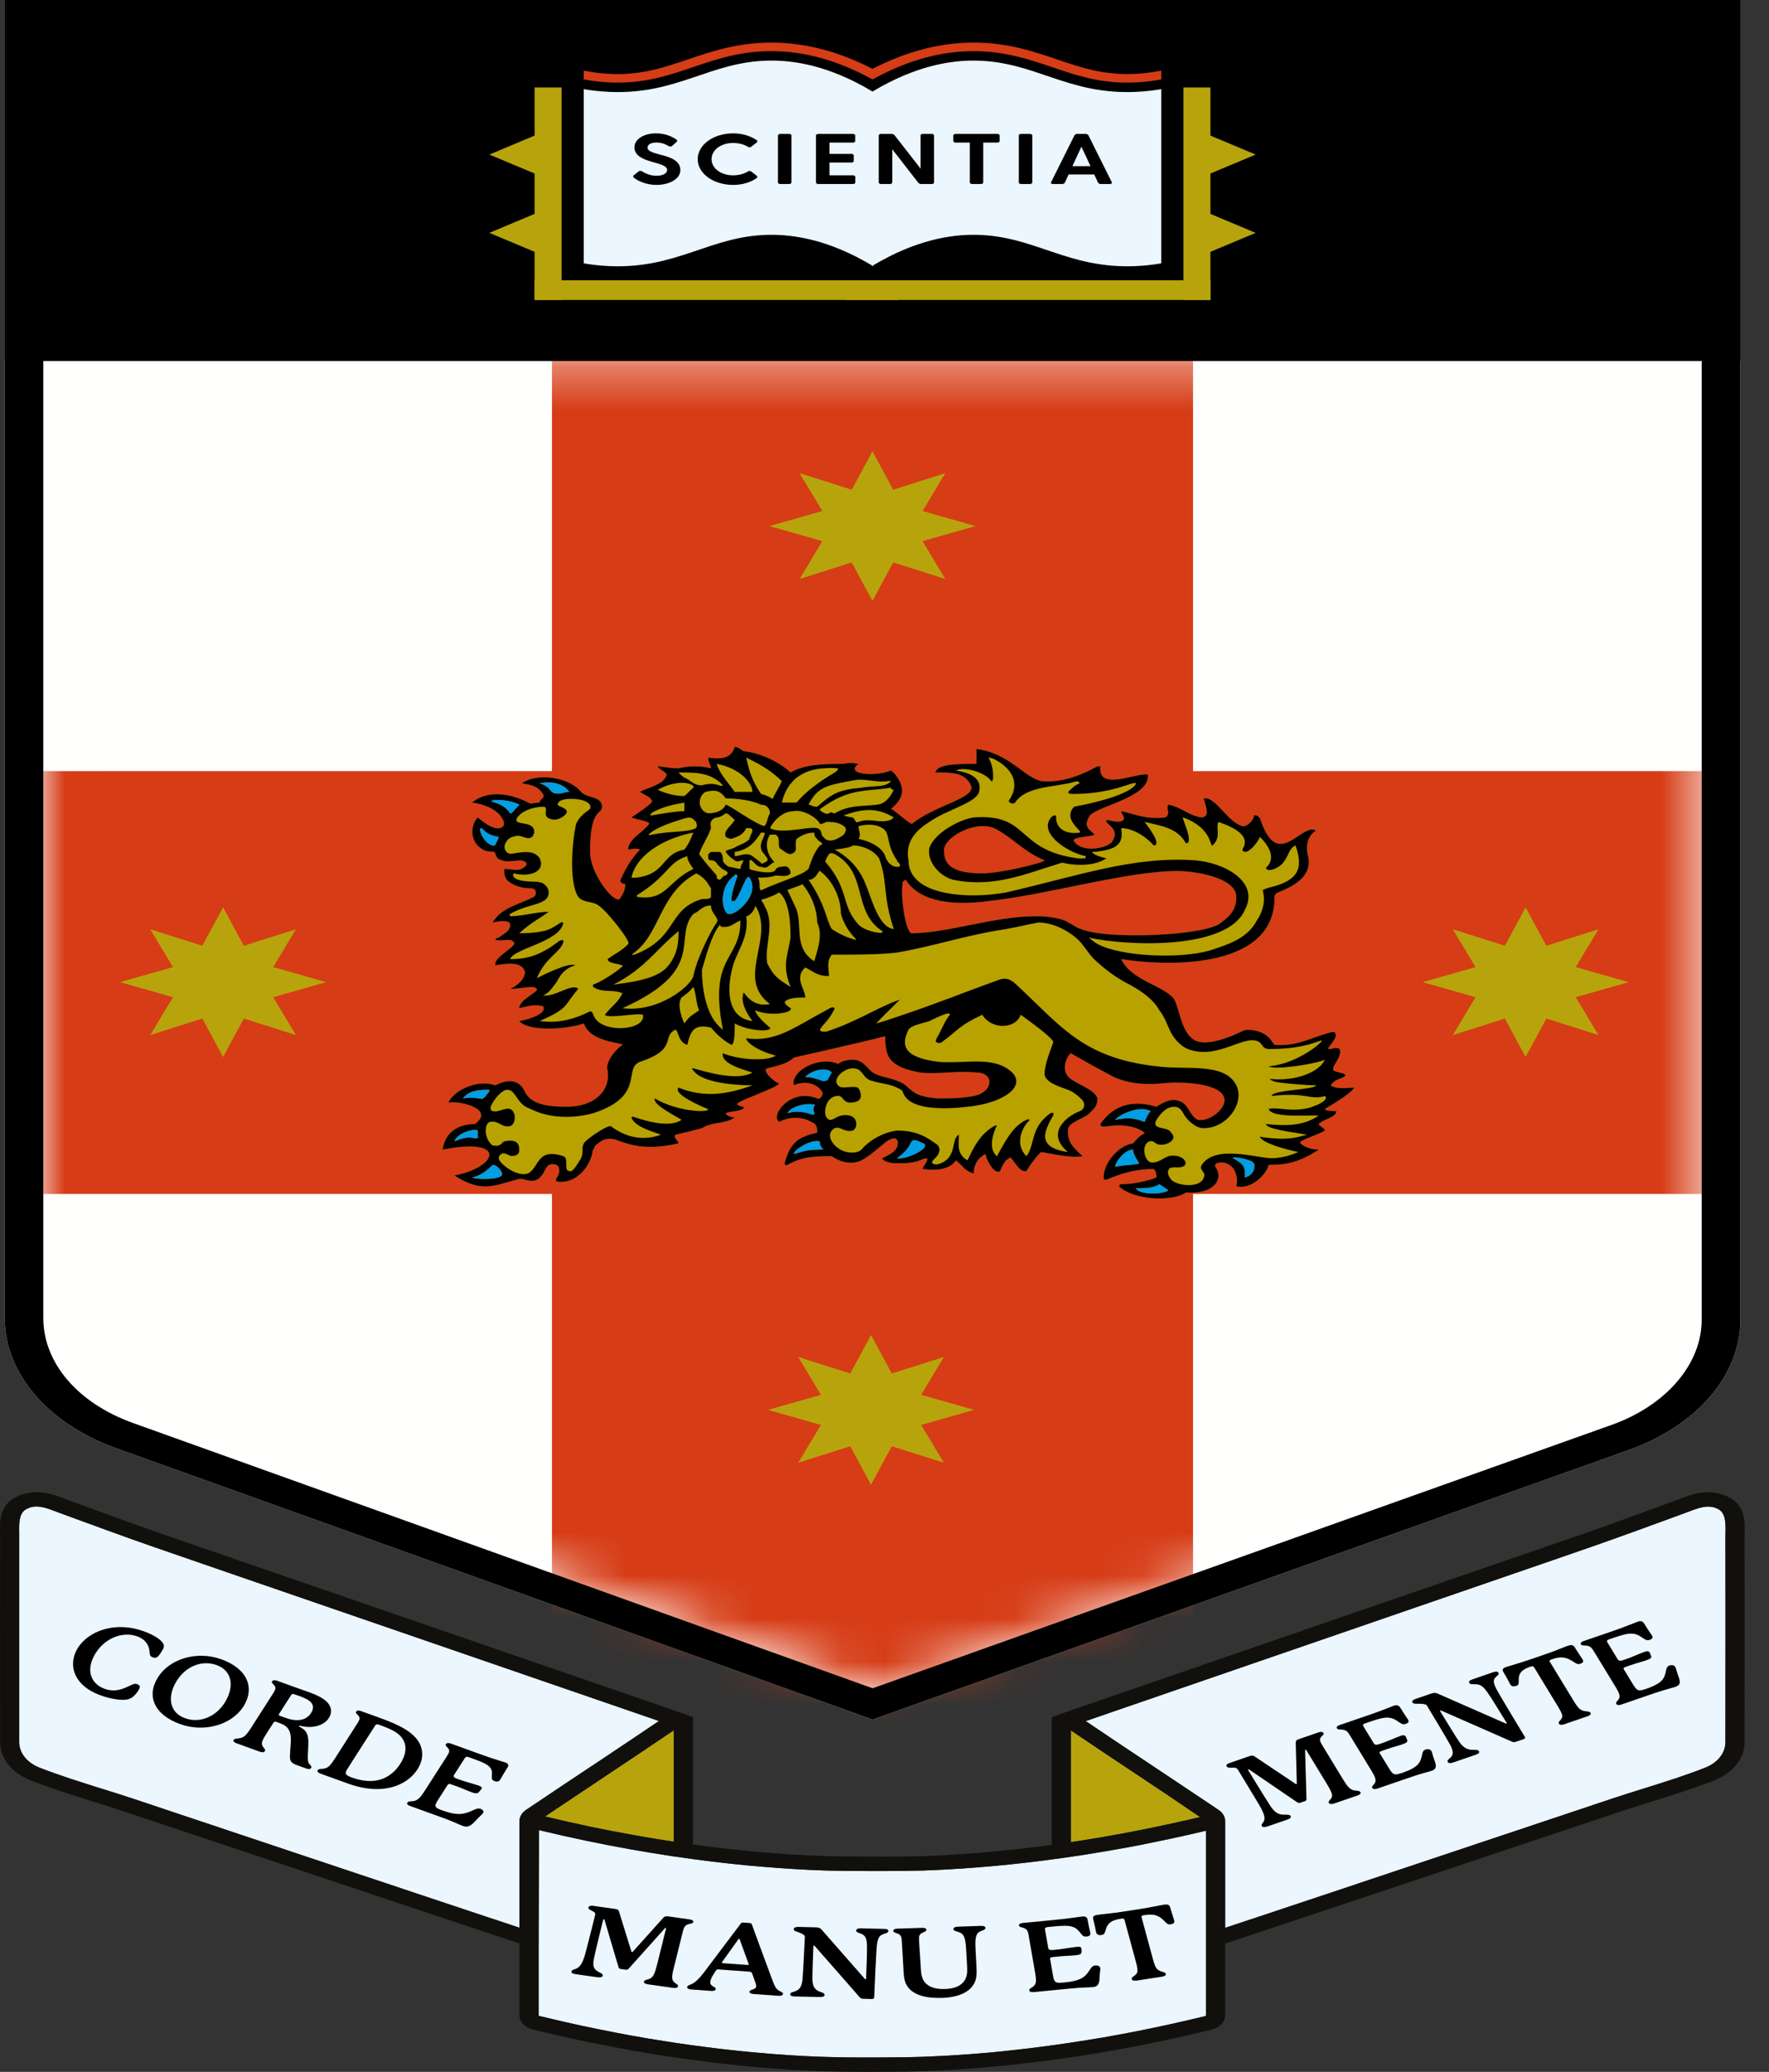 <?xml version="1.0" encoding="utf-8"?>
<svg xmlns="http://www.w3.org/2000/svg" fill="none" height="100%" overflow="visible" preserveAspectRatio="none" style="display: block;" viewBox="0 0 41 48" width="100%">
<rect x="0" y="0" width="41" height="48" fill="#333333" stroke="none"/>
<g id="favicon">
<path clip-rule="evenodd" d="M0.109 30.535V0H40.336V30.575C40.336 31.859 39.33 33.031 37.742 33.596L20.222 39.838L2.691 33.552C1.11 32.985 0.109 31.816 0.109 30.535Z" fill="#FFFFFE" fill-rule="evenodd" id="Fill-11"/>
<g id="Group-14">
<g id="Mask group">
<mask height="32" id="mask0_0_3006" maskUnits="userSpaceOnUse" style="mask-type:luminance" width="39" x="1" y="8">
<g id="Group">
<path d="M2.661 32.92C1.639 32.556 1.004 31.818 1.004 30.994V8.364H39.44V31.035C39.44 31.849 38.787 32.607 37.776 32.965L20.224 39.191L2.661 32.92Z" fill="white" id="Vector"/>
</g>
</mask>
<g mask="url(#mask0_0_3006)">
<path clip-rule="evenodd" d="M12.793 8.364V17.865H0.109V27.661H12.793V39.838H27.651V27.661H40.336V17.865H27.651V8.364H12.793Z" fill="#D63C16" fill-rule="evenodd" id="Fill-12"/>
</g>
</g>
</g>
<path clip-rule="evenodd" d="M0.109 8.364H40.336V0H0.109V8.364Z" fill="black" fill-rule="evenodd" id="Fill-15"/>
<path clip-rule="evenodd" d="M31.392 25.198C31.249 25.198 30.974 25.247 30.841 25.144C30.974 24.951 31.18 24.999 31.18 24.896C31.117 24.848 30.974 24.848 30.907 24.799C30.841 24.703 31.117 24.502 31.05 24.303C30.974 24.254 30.917 24.286 30.841 24.303C30.631 24.351 31.117 24.006 30.907 23.903C30.432 24.006 30.09 24.254 29.54 24.206C29.476 24.154 29.412 23.885 28.938 23.857C28.912 23.855 28.856 23.854 28.779 23.894C28.481 24.046 27.948 24.242 27.695 24.102C27.517 24.009 27.427 23.786 27.367 23.6C27.335 23.5 27.255 23.195 27.2 23.13C26.947 22.827 26.212 22.708 25.986 22.22C27.207 22.412 29.582 22.413 29.54 20.754L29.584 20.693C29.778 20.604 30.476 20.38 30.309 19.797C30.304 19.777 30.288 19.716 30.291 19.675C30.293 19.555 30.307 19.435 30.404 19.321C30.445 19.277 30.5 19.242 30.5 19.242C30.16 19.044 29.617 20.207 29.211 18.98C29.206 18.951 29.14 18.871 29.064 18.89C29.064 18.993 28.904 19.165 28.79 19.138C28.446 19.042 28.171 18.442 27.896 18.497C27.968 18.733 28.033 18.918 27.859 18.936L27.8 18.932C27.539 18.876 27.345 18.688 27.08 18.642C27.013 18.745 27.144 18.843 27.013 18.937C26.528 18.993 26.262 18.843 25.986 18.793C25.986 18.838 26.041 18.881 26.052 18.965L26.033 19.006C25.911 19.075 25.739 19.006 25.663 18.995L25.637 19.012C25.63 19.096 25.917 19.189 25.817 19.421C25.789 19.489 25.758 19.52 25.741 19.535C25.588 19.662 25.073 19.756 24.894 19.49C24.818 19.387 25.304 19.387 25.368 19.337C25.304 19.242 25.094 19.186 25.235 18.937C25.304 18.69 26.669 18.497 26.604 17.945C26.328 17.896 25.435 18.346 25.503 17.752C25.435 17.752 25.412 17.765 25.4 17.772C25.061 17.958 24.602 18.143 24.133 18.097C23.726 18 23.384 17.449 22.633 17.352V17.697C22.157 17.697 21.741 17.697 21.675 17.896C22.082 17.896 22.358 17.896 22.502 18.193C22.633 18.497 21.675 18.642 21.132 19.09C20.958 18.998 20.715 18.745 20.648 18.745C20.806 18.615 20.9 18.474 20.907 18.342C20.915 18.213 20.855 18.087 20.79 18C20.743 17.934 20.715 17.896 20.648 17.849C20.306 18 19.556 17.945 19.898 17.697C19.831 17.697 19.764 17.648 19.556 17.697C19.147 17.697 18.663 17.697 18.322 17.896C18.056 17.648 17.638 17.449 17.229 17.4C17.162 17.352 17.095 17.304 17.029 17.304C16.953 17.552 16.755 17.6 16.413 17.552C16.413 17.648 16.478 17.752 16.478 17.8C16.478 17.8 16.135 17.697 15.727 17.8C15.519 17.8 15.32 17.752 15.243 17.752C15.243 17.8 15.453 17.896 15.453 17.945C15.387 18.193 14.979 18.249 14.836 18.346C14.979 18.442 15.043 18.442 15.11 18.545C15.161 18.6 14.703 18.89 14.634 18.937C14.768 18.993 15.078 19.03 15.043 19.09C14.903 19.29 14.56 19.434 14.56 19.683C14.634 19.683 14.703 19.635 14.836 19.683C14.648 19.87 14.511 20.098 14.387 20.37C14.357 20.421 14.399 20.457 14.431 20.469L14.493 20.483C14.493 20.627 14.427 20.731 14.36 20.828C14.217 20.924 13.676 20.234 13.676 19.737C13.676 18.69 13.953 18.89 13.953 18.69C13.953 18.442 13.609 18.497 13.467 18.346C13.193 18 12.442 17.896 12.098 18.145C12.309 18.193 12.442 18.193 12.584 18.393C12.649 18.497 12.507 18.497 12.507 18.593C12.375 18.593 12.309 18.642 12.241 18.593C11.966 18.442 11.35 18.249 10.942 18.593C11.266 18.64 11.593 18.779 11.681 19.049L11.679 19.113C11.531 19.362 11.074 18.937 11.074 18.937C10.884 19.128 10.875 19.588 11.285 19.72L11.386 19.73C11.52 19.711 11.455 19.84 11.56 19.906L11.686 19.948C11.795 19.967 11.929 19.943 12.037 19.934C12.09 19.93 12.129 19.941 12.163 19.961C12.224 19.998 12.22 20.035 12.152 20.091L12.062 20.141C11.941 20.171 11.812 20.13 11.691 20.13C11.691 20.13 11.659 20.317 11.782 20.417C11.911 20.52 12.09 20.58 12.309 20.58C12.442 20.58 12.442 20.731 12.375 20.779C11.966 20.979 11.625 21.028 11.417 21.372C11.625 21.324 11.825 21.324 11.825 21.421C11.825 21.573 11.691 21.621 11.558 21.723C11.558 21.723 11.483 21.723 11.483 21.772C11.625 21.821 11.825 21.723 11.901 21.821C12.034 21.916 11.417 22.165 11.483 22.366C11.758 22.317 12.098 22.269 12.167 22.517C12.167 22.662 12.034 22.813 11.825 22.91C12.098 22.91 12.375 22.813 12.442 22.91C12.507 22.965 12.034 23.158 12.034 23.357C12.241 23.31 12.375 23.262 12.584 23.31C12.717 23.51 12.098 23.654 12.034 23.654C12.241 23.903 13.125 23.854 13.534 23.71C13.676 24.151 14.427 24.151 14.427 24.206C14.217 24.351 14.019 24.648 14.084 24.799C14.152 25.247 13.809 25.641 13.125 25.641C12.717 25.641 12.309 25.592 12.167 25.295C12.034 24.999 11.758 24.999 11.483 25.144C11.074 24.999 10.532 25.247 10.39 25.544C10.666 25.496 11.483 25.695 11.006 26.041C10.666 26.041 10.323 26.192 10.257 26.634C11.758 26.336 11.558 27.034 10.532 27.233C11.14 27.626 11.417 27.482 11.966 27.33C12.063 27.294 12.1 27.315 12.167 27.33C12.588 27.462 12.592 27.065 12.718 26.994C12.776 26.955 12.852 26.971 12.898 26.987L12.944 27.026C13.029 27.244 12.791 27.332 12.926 27.378C13.371 27.431 13.698 26.999 13.738 26.655L13.798 26.54C13.874 26.477 13.982 26.386 14.084 26.386C14.36 26.336 14.634 26.736 15.727 26.488C15.727 26.441 15.584 26.336 15.661 26.288C15.862 26.24 16.07 26.192 16.269 26.137C16.478 25.992 16.82 26.041 17.029 25.889C16.953 25.889 16.82 25.841 16.82 25.792C16.888 25.743 17.295 25.743 17.229 25.641C17.229 25.641 17.162 25.641 17.095 25.592C16.953 25.544 18.056 25.198 18.056 25.097C17.98 25.097 17.638 24.799 17.781 24.75C17.98 24.703 18.254 24.648 18.397 24.502C18.597 24.455 19.966 24.151 20.516 24.006C20.516 24.351 20.569 24.528 20.76 24.653C20.899 24.745 21.057 24.799 21.332 24.848C21.741 24.896 22.157 24.799 22.633 24.848C23.041 24.848 23.041 25.295 22.567 25.392C22.292 25.447 22.017 25.447 21.741 25.447C21.247 25.409 21.165 25.303 20.99 25.144C20.924 25.097 20.925 25.091 20.771 25.031C20.583 24.958 20.435 24.955 20.267 24.869C20.1 24.784 20.03 24.551 19.764 24.551C19.596 24.551 19.49 24.599 19.423 24.648C19.004 24.455 18.322 24.799 18.397 25.144C18.582 25.055 18.891 25.048 19.048 25.286C19.06 25.304 19.071 25.322 19.058 25.367C19.044 25.412 18.989 25.48 18.94 25.447C18.322 25.198 17.846 25.841 18.056 25.992C18.254 25.889 18.531 25.841 18.806 25.992C18.94 26.041 18.94 26.137 18.94 26.24C18.531 26.336 18.322 26.441 18.189 26.938C18.179 27.021 18.254 26.986 18.254 26.986C18.597 26.786 18.94 26.786 19.28 26.786C19.49 26.938 19.764 26.986 19.966 26.882C20.252 26.731 20.518 26.43 20.642 26.393C20.692 26.378 20.744 26.352 20.788 26.407C20.832 26.461 20.79 26.574 20.79 26.574C20.748 26.687 20.597 26.761 20.449 26.833C20.449 26.882 20.581 26.951 20.79 26.951C21.057 26.951 21.212 26.939 21.407 26.846L21.475 26.833C21.475 26.833 21.504 26.836 21.486 26.882C21.465 26.958 21.347 27.082 21.399 27.082C21.741 27.13 22.017 27.082 22.157 26.882C22.292 26.986 22.358 27.13 22.567 27.185C22.567 27.034 22.633 26.833 22.843 26.736C22.843 26.833 23.041 27.233 23.184 27.13C23.184 27.095 23.255 26.952 23.32 26.878L23.404 26.82C23.479 26.816 23.612 27.18 23.792 27.13C23.869 26.986 24.067 26.736 24.133 26.689C24.41 26.736 24.818 26.833 25.094 26.786C24.818 26.538 24.751 26.441 24.751 26.192C24.751 25.992 25.096 25.936 25.246 25.796C25.397 25.655 25.435 25.592 25.435 25.447C25.368 25.247 25.027 25.144 24.818 24.999C24.552 24.799 24.749 24.48 24.767 24.454L24.818 24.4C25.161 24.599 25.435 24.75 25.712 24.896C26.053 25.097 26.528 25.144 26.946 25.097C27.421 25.048 28.381 25.097 28.381 25.496C28.381 25.695 28.04 25.992 27.762 25.944C27.552 25.841 27.552 25.544 27.287 25.496C27.144 25.447 26.946 25.544 26.803 25.641C26.328 25.496 25.844 25.544 25.503 26.041C25.503 26.137 25.644 26.088 25.712 26.088C25.986 26.041 26.328 26.088 26.528 26.24C26.528 26.288 26.462 26.24 26.262 26.488C25.92 26.538 25.579 26.938 25.579 27.281C25.588 27.329 25.579 27.33 25.644 27.33C25.986 27.185 26.328 27.082 26.736 27.082C26.803 27.13 26.803 27.233 26.803 27.281C26.528 27.378 26.262 27.434 25.986 27.434C25.92 27.44 25.932 27.498 25.986 27.53C26.395 27.826 27.211 27.826 27.488 27.626C28.104 27.681 28.381 27.33 28.171 27.034C28.141 26.991 28.188 26.942 28.238 26.938C28.579 26.882 28.721 27.233 28.654 27.482C29.012 27.57 29.36 27.191 29.405 26.986C29.814 26.986 30.09 26.938 30.566 26.634C30.459 26.634 30.303 26.603 30.211 26.54C30.157 26.504 30.117 26.488 30.146 26.452C30.215 26.385 30.593 26.271 30.707 26.192C30.707 26.137 30.566 26.088 30.566 26.041C30.631 25.944 30.974 25.889 30.974 25.743C30.974 25.743 30.707 25.743 30.707 25.695C30.773 25.641 31.249 25.392 31.392 25.198ZM11.487 19.561L11.46 19.59C11.267 19.607 11.076 19.241 11.14 19.186C11.217 19.186 11.217 19.337 11.558 19.387C11.558 19.427 11.504 19.508 11.487 19.561ZM11.074 26.363L11.022 26.374C10.859 26.337 10.775 26.346 10.532 26.441C10.598 26.24 11.006 26.137 11.074 26.192V26.363ZM18.873 25.792C18.878 25.836 18.838 25.829 18.787 25.81L18.687 25.781C18.508 25.744 18.385 25.748 18.254 25.792C18.322 25.641 18.663 25.544 18.873 25.592C18.94 25.601 18.806 25.592 18.873 25.792ZM19.004 26.634C18.663 26.634 18.597 26.689 18.397 26.736C18.397 26.64 18.765 26.411 18.973 26.434L19.004 26.46C19.005 26.538 19.011 26.544 19.082 26.634H19.004ZM25.844 27.034C25.844 26.938 26.053 26.634 26.262 26.634C26.262 26.736 26.328 26.833 26.395 26.938C26.462 26.986 25.986 26.986 25.844 27.034ZM24.21 19.931C24.21 19.986 23.184 20.234 22.767 20.234C22.017 20.234 21.883 19.986 21.883 19.737C21.818 19.434 22.567 18.993 23.041 19.186C23.452 19.387 23.726 19.737 24.21 19.931ZM20.924 20.428L20.99 20.38C21.332 20.924 22.157 20.979 22.909 20.875C24.277 20.731 26.12 20.179 27.287 20.179C27.695 20.179 28.654 20.331 28.654 20.779C28.654 21.076 28.514 21.227 28.238 21.421C27.828 21.621 26.803 21.669 26.395 21.669C26.095 21.669 25.264 21.669 24.926 21.467C24.88 21.439 24.701 21.331 24.645 21.314C24.452 21.256 24.266 21.227 24.003 21.227C23.041 21.227 21.95 21.621 21.132 21.621C20.99 21.621 20.857 20.731 20.924 20.428ZM17.029 20.875C17.162 20.731 17.295 20.234 17.371 20.331C17.638 20.731 17.029 21.227 16.888 21.173C16.755 21.173 16.611 20.58 17.029 20.282C17.029 20.234 17.095 20.282 17.095 20.282C17.029 20.483 16.953 20.676 16.953 20.875H17.029ZM12.755 18.308C12.697 18.233 12.63 18.187 12.507 18.145C12.783 18.097 13.058 18.145 13.193 18.346C13.087 18.346 12.983 18.405 12.873 18.383C12.814 18.372 12.779 18.338 12.755 18.308ZM11.417 18.545C11.625 18.497 11.966 18.593 12.034 18.642C12.044 18.645 11.997 18.683 11.956 18.729C11.899 18.794 11.841 18.869 11.825 18.843C11.625 18.545 11.282 18.593 11.417 18.545ZM11.179 25.46C11.108 25.454 10.938 25.406 10.731 25.447C10.87 25.255 11.122 25.248 11.329 25.247L11.349 25.26C11.339 25.298 11.292 25.34 11.241 25.412L11.179 25.46ZM11.441 26.988C11.543 27.008 11.635 27.145 11.642 27.206L11.607 27.25C11.499 27.33 11.065 27.327 10.942 27.281C11.133 27.235 11.271 27.138 11.401 27.002L11.441 26.988ZM18.663 24.951C18.806 24.799 19.147 24.703 19.28 24.848C19.237 24.898 19.217 24.985 19.16 25.036L19.082 25.048C18.94 24.999 18.806 24.951 18.663 24.951ZM20.79 26.833C20.99 26.689 21.057 26.585 21.132 26.441C21.183 26.376 21.316 26.451 21.399 26.488C21.608 26.585 20.99 26.882 20.79 26.833ZM25.844 25.944C25.92 25.841 26.395 25.592 26.669 25.743C26.604 25.792 26.528 25.992 26.528 25.992C26.262 25.889 26.12 25.889 25.844 25.944ZM26.328 27.53C26.528 27.53 26.736 27.53 26.87 27.434C26.946 27.482 27.013 27.53 27.08 27.578C26.946 27.681 26.395 27.681 26.328 27.53ZM29.068 26.964C29.076 27.038 29.093 27.198 28.854 27.281C28.854 27.034 28.854 26.986 28.579 26.833C28.52 26.79 28.852 26.825 29.021 26.911L29.068 26.964Z" fill="url(#paint0_radial_0_3006)" fill-rule="evenodd" id="Fill-29"/>
<path clip-rule="evenodd" d="M31.392 25.198C31.249 25.198 30.974 25.247 30.841 25.144C30.974 24.951 31.18 24.999 31.18 24.896C31.117 24.848 30.974 24.848 30.907 24.799C30.841 24.703 31.117 24.502 31.05 24.303C30.974 24.254 30.917 24.286 30.841 24.303C30.631 24.351 31.117 24.006 30.907 23.903C30.432 24.006 30.09 24.254 29.54 24.206C29.476 24.154 29.412 23.885 28.938 23.857C28.912 23.855 28.856 23.854 28.779 23.894C28.481 24.046 27.948 24.242 27.695 24.102C27.517 24.009 27.427 23.786 27.367 23.6C27.335 23.5 27.255 23.195 27.2 23.13C26.947 22.827 26.212 22.708 25.986 22.22C27.207 22.412 29.582 22.413 29.54 20.754L29.584 20.693C29.778 20.604 30.476 20.38 30.309 19.797C30.304 19.777 30.288 19.716 30.291 19.675C30.293 19.555 30.307 19.435 30.404 19.321C30.445 19.277 30.5 19.242 30.5 19.242C30.16 19.044 29.617 20.207 29.211 18.98C29.206 18.951 29.14 18.871 29.064 18.89C29.064 18.993 28.904 19.165 28.79 19.138C28.446 19.042 28.171 18.442 27.896 18.497C27.968 18.733 28.033 18.918 27.859 18.936L27.8 18.932C27.539 18.876 27.345 18.688 27.08 18.642C27.013 18.745 27.144 18.843 27.013 18.937C26.528 18.993 26.262 18.843 25.986 18.793C25.986 18.838 26.041 18.881 26.052 18.965L26.033 19.006C25.911 19.075 25.739 19.006 25.663 18.995L25.637 19.012C25.63 19.096 25.917 19.189 25.817 19.421C25.789 19.489 25.758 19.52 25.741 19.535C25.588 19.662 25.073 19.756 24.894 19.49C24.818 19.387 25.304 19.387 25.368 19.337C25.304 19.242 25.094 19.186 25.235 18.937C25.304 18.69 26.669 18.497 26.604 17.945C26.328 17.896 25.435 18.346 25.503 17.752C25.435 17.752 25.412 17.765 25.4 17.772C25.061 17.958 24.602 18.143 24.133 18.097C23.726 18 23.384 17.449 22.633 17.352V17.697C22.157 17.697 21.741 17.697 21.675 17.896C22.082 17.896 22.358 17.896 22.502 18.193C22.633 18.497 21.675 18.642 21.132 19.09C20.958 18.998 20.715 18.745 20.648 18.745C20.806 18.615 20.9 18.474 20.907 18.342C20.915 18.213 20.855 18.087 20.79 18C20.743 17.934 20.715 17.896 20.648 17.849C20.306 18 19.556 17.945 19.898 17.697C19.831 17.697 19.764 17.648 19.556 17.697C19.147 17.697 18.663 17.697 18.322 17.896C18.056 17.648 17.638 17.449 17.229 17.4C17.162 17.352 17.095 17.304 17.029 17.304C16.953 17.552 16.755 17.6 16.413 17.552C16.413 17.648 16.478 17.752 16.478 17.8C16.478 17.8 16.135 17.697 15.727 17.8C15.519 17.8 15.32 17.752 15.243 17.752C15.243 17.8 15.453 17.896 15.453 17.945C15.387 18.193 14.979 18.249 14.836 18.346C14.979 18.442 15.043 18.442 15.11 18.545C15.161 18.6 14.703 18.89 14.634 18.937C14.768 18.993 15.078 19.03 15.043 19.09C14.903 19.29 14.56 19.434 14.56 19.683C14.634 19.683 14.703 19.635 14.836 19.683C14.648 19.87 14.511 20.098 14.387 20.37C14.357 20.421 14.399 20.457 14.431 20.469L14.493 20.483C14.493 20.627 14.427 20.731 14.36 20.828C14.217 20.924 13.676 20.234 13.676 19.737C13.676 18.69 13.953 18.89 13.953 18.69C13.953 18.442 13.609 18.497 13.467 18.346C13.193 18 12.442 17.896 12.098 18.145C12.309 18.193 12.442 18.193 12.584 18.393C12.649 18.497 12.507 18.497 12.507 18.593C12.375 18.593 12.309 18.642 12.241 18.593C11.966 18.442 11.35 18.249 10.942 18.593C11.266 18.64 11.593 18.779 11.681 19.049L11.679 19.113C11.531 19.362 11.074 18.937 11.074 18.937C10.884 19.128 10.875 19.588 11.285 19.72L11.386 19.73C11.52 19.711 11.455 19.84 11.56 19.906L11.686 19.948C11.795 19.967 11.929 19.943 12.037 19.934C12.09 19.93 12.129 19.941 12.163 19.961C12.224 19.998 12.22 20.035 12.152 20.091L12.062 20.141C11.941 20.171 11.812 20.13 11.691 20.13C11.691 20.13 11.659 20.317 11.782 20.417C11.911 20.52 12.09 20.58 12.309 20.58C12.442 20.58 12.442 20.731 12.375 20.779C11.966 20.979 11.625 21.028 11.417 21.372C11.625 21.324 11.825 21.324 11.825 21.421C11.825 21.573 11.691 21.621 11.558 21.723C11.558 21.723 11.483 21.723 11.483 21.772C11.625 21.821 11.825 21.723 11.901 21.821C12.034 21.916 11.417 22.165 11.483 22.366C11.758 22.317 12.098 22.269 12.167 22.517C12.167 22.662 12.034 22.813 11.825 22.91C12.098 22.91 12.375 22.813 12.442 22.91C12.507 22.965 12.034 23.158 12.034 23.357C12.241 23.31 12.375 23.262 12.584 23.31C12.717 23.51 12.098 23.654 12.034 23.654C12.241 23.903 13.125 23.854 13.534 23.71C13.676 24.151 14.427 24.151 14.427 24.206C14.217 24.351 14.019 24.648 14.084 24.799C14.152 25.247 13.809 25.641 13.125 25.641C12.717 25.641 12.309 25.592 12.167 25.295C12.034 24.999 11.758 24.999 11.483 25.144C11.074 24.999 10.532 25.247 10.39 25.544C10.666 25.496 11.483 25.695 11.006 26.041C10.666 26.041 10.323 26.192 10.257 26.634C11.758 26.336 11.558 27.034 10.532 27.233C11.14 27.626 11.417 27.482 11.966 27.33C12.063 27.294 12.1 27.315 12.167 27.33C12.588 27.462 12.592 27.065 12.718 26.994C12.776 26.955 12.852 26.971 12.898 26.987L12.944 27.026C13.029 27.244 12.791 27.332 12.926 27.378C13.371 27.431 13.698 26.999 13.738 26.655L13.798 26.54C13.874 26.477 13.982 26.386 14.084 26.386C14.36 26.336 14.634 26.736 15.727 26.488C15.727 26.441 15.584 26.336 15.661 26.288C15.862 26.24 16.07 26.192 16.269 26.137C16.478 25.992 16.82 26.041 17.029 25.889C16.953 25.889 16.82 25.841 16.82 25.792C16.888 25.743 17.295 25.743 17.229 25.641C17.229 25.641 17.162 25.641 17.095 25.592C16.953 25.544 18.056 25.198 18.056 25.097C17.98 25.097 17.638 24.799 17.781 24.75C17.98 24.703 18.254 24.648 18.397 24.502C18.597 24.455 19.966 24.151 20.516 24.006C20.516 24.351 20.569 24.528 20.76 24.653C20.899 24.745 21.057 24.799 21.332 24.848C21.741 24.896 22.157 24.799 22.633 24.848C23.041 24.848 23.041 25.295 22.567 25.392C22.292 25.447 22.017 25.447 21.741 25.447C21.247 25.409 21.165 25.303 20.99 25.144C20.924 25.097 20.925 25.091 20.771 25.031C20.583 24.958 20.435 24.955 20.267 24.869C20.1 24.784 20.03 24.551 19.764 24.551C19.596 24.551 19.49 24.599 19.423 24.648C19.004 24.455 18.322 24.799 18.397 25.144C18.582 25.055 18.891 25.048 19.048 25.286C19.06 25.304 19.071 25.322 19.058 25.367C19.044 25.412 18.989 25.48 18.94 25.447C18.322 25.198 17.846 25.841 18.056 25.992C18.254 25.889 18.531 25.841 18.806 25.992C18.94 26.041 18.94 26.137 18.94 26.24C18.531 26.336 18.322 26.441 18.189 26.938C18.179 27.021 18.254 26.986 18.254 26.986C18.597 26.786 18.94 26.786 19.28 26.786C19.49 26.938 19.764 26.986 19.966 26.882C20.252 26.731 20.518 26.43 20.642 26.393C20.692 26.378 20.744 26.352 20.788 26.407C20.832 26.461 20.79 26.574 20.79 26.574C20.748 26.687 20.597 26.761 20.449 26.833C20.449 26.882 20.581 26.951 20.79 26.951C21.057 26.951 21.212 26.939 21.407 26.846L21.475 26.833C21.475 26.833 21.504 26.836 21.486 26.882C21.465 26.958 21.347 27.082 21.399 27.082C21.741 27.13 22.017 27.082 22.157 26.882C22.292 26.986 22.358 27.13 22.567 27.185C22.567 27.034 22.633 26.833 22.843 26.736C22.843 26.833 23.041 27.233 23.184 27.13C23.184 27.095 23.255 26.952 23.32 26.878L23.404 26.82C23.479 26.816 23.612 27.18 23.792 27.13C23.869 26.986 24.067 26.736 24.133 26.689C24.41 26.736 24.818 26.833 25.094 26.786C24.818 26.538 24.751 26.441 24.751 26.192C24.751 25.992 25.096 25.936 25.246 25.796C25.397 25.655 25.435 25.592 25.435 25.447C25.368 25.247 25.027 25.144 24.818 24.999C24.552 24.799 24.749 24.48 24.767 24.454L24.818 24.4C25.161 24.599 25.435 24.75 25.712 24.896C26.053 25.097 26.528 25.144 26.946 25.097C27.421 25.048 28.381 25.097 28.381 25.496C28.381 25.695 28.04 25.992 27.762 25.944C27.552 25.841 27.552 25.544 27.287 25.496C27.144 25.447 26.946 25.544 26.803 25.641C26.328 25.496 25.844 25.544 25.503 26.041C25.503 26.137 25.644 26.088 25.712 26.088C25.986 26.041 26.328 26.088 26.528 26.24C26.528 26.288 26.462 26.24 26.262 26.488C25.92 26.538 25.579 26.938 25.579 27.281C25.588 27.329 25.579 27.33 25.644 27.33C25.986 27.185 26.328 27.082 26.736 27.082C26.803 27.13 26.803 27.233 26.803 27.281C26.528 27.378 26.262 27.434 25.986 27.434C25.92 27.44 25.932 27.498 25.986 27.53C26.395 27.826 27.211 27.826 27.488 27.626C28.104 27.681 28.381 27.33 28.171 27.034C28.141 26.991 28.188 26.942 28.238 26.938C28.579 26.882 28.721 27.233 28.654 27.482C29.012 27.57 29.36 27.191 29.405 26.986C29.814 26.986 30.09 26.938 30.566 26.634C30.459 26.634 30.303 26.603 30.211 26.54C30.157 26.504 30.117 26.488 30.146 26.452C30.215 26.385 30.593 26.271 30.707 26.192C30.707 26.137 30.566 26.088 30.566 26.041C30.631 25.944 30.974 25.889 30.974 25.743C30.974 25.743 30.707 25.743 30.707 25.695C30.773 25.641 31.249 25.392 31.392 25.198ZM11.487 19.561L11.46 19.59C11.267 19.607 11.076 19.241 11.14 19.186C11.217 19.186 11.217 19.337 11.558 19.387C11.558 19.427 11.504 19.508 11.487 19.561ZM11.074 26.363L11.022 26.374C10.859 26.337 10.775 26.346 10.532 26.441C10.598 26.24 11.006 26.137 11.074 26.192V26.363ZM18.873 25.792C18.878 25.836 18.838 25.829 18.787 25.81L18.687 25.781C18.508 25.744 18.385 25.748 18.254 25.792C18.322 25.641 18.663 25.544 18.873 25.592C18.94 25.601 18.806 25.592 18.873 25.792ZM19.004 26.634C18.663 26.634 18.597 26.689 18.397 26.736C18.397 26.64 18.765 26.411 18.973 26.434L19.004 26.46C19.005 26.538 19.011 26.544 19.082 26.634H19.004ZM25.844 27.034C25.844 26.938 26.053 26.634 26.262 26.634C26.262 26.736 26.328 26.833 26.395 26.938C26.462 26.986 25.986 26.986 25.844 27.034ZM21.542 19.042C21.95 18.745 22.699 18.593 22.699 18.297C22.762 17.918 22.215 17.868 22.157 17.849C22.358 17.752 22.843 17.896 22.976 18.097C23.041 18.145 23.041 17.752 22.909 17.552C22.909 17.552 22.963 17.551 23.053 17.591C23.593 17.883 23.583 18.262 23.384 18.545C23.363 18.583 23.471 18.651 23.527 18.593C23.785 18.204 24.44 18.246 24.922 18.109L24.983 18.099L25.027 18.145C24.903 18.189 24.83 18.281 24.767 18.333L24.758 18.366C24.775 18.393 24.831 18.393 24.894 18.393C25.777 18.393 26.262 18.097 26.328 18.145C26.328 18.193 26.186 18.442 24.894 18.69C24.617 18.993 25.094 19.242 25.027 19.29C24.684 19.337 24.477 19.186 24.477 18.937C24.477 18.895 24.477 18.891 24.432 18.89L24.38 18.918C24.039 19.268 24.697 19.739 25.161 19.834C25.161 19.834 25.161 19.834 25.161 19.883C25.161 19.883 25.052 19.897 24.96 19.883C23.571 19.689 23.85 18.894 22.684 18.932C22.652 18.932 22.559 18.934 22.496 18.951C22.154 19.032 21.665 19.313 21.542 19.635C21.475 19.931 21.741 20.282 22.082 20.38C23.041 20.58 23.792 20.234 24.617 19.986C25.027 20.082 25.435 20.035 25.644 19.883C25.644 19.883 25.368 19.834 25.304 19.737L25.417 19.732C25.859 19.676 26.051 19.573 25.986 19.186C26.328 19.186 26.669 19.49 26.736 19.586C26.946 19.586 26.604 19.138 26.528 19.042C26.946 19.138 27.287 19.186 27.488 19.538C27.695 19.538 27.356 18.89 27.421 18.937C28.104 19.186 28.04 19.635 28.104 19.586C28.314 19.387 28.171 19.186 28.238 19.042C28.645 19.182 28.981 19.377 28.803 19.662L28.797 19.711L28.854 19.737C28.997 19.737 29.198 19.434 29.198 19.387C29.405 19.586 29.54 19.834 29.405 20.035C29.38 20.072 29.352 20.08 29.343 20.109L29.358 20.142C29.42 20.174 29.488 20.146 29.54 20.13C29.881 19.986 29.814 19.683 30.025 19.586C30.215 20.107 30.1 20.402 29.432 20.559C29.312 20.587 29.264 20.627 29.264 20.627C29.34 20.875 29.264 21.124 29.131 21.324C28.922 21.723 28.514 21.869 28.04 22.02C27.356 22.22 25.986 22.165 25.435 21.869C25.34 21.813 25.304 21.772 25.235 21.723C26.12 21.916 28.446 22.02 28.854 21.076C29.198 20.428 28.381 19.986 27.695 19.931C26.262 19.834 25.027 20.282 23.317 20.676C22.502 20.828 21.057 20.779 21.057 19.931C20.99 19.586 21.132 19.29 21.542 19.042ZM24.21 19.931C24.21 19.986 23.184 20.234 22.767 20.234C22.017 20.234 21.883 19.986 21.883 19.737C21.818 19.434 22.567 18.993 23.041 19.186C23.452 19.387 23.726 19.737 24.21 19.931ZM20.924 20.428L20.99 20.38C21.332 20.924 22.157 20.979 22.909 20.875C24.277 20.731 26.12 20.179 27.287 20.179C27.695 20.179 28.654 20.331 28.654 20.779C28.654 21.076 28.514 21.227 28.238 21.421C27.828 21.621 26.803 21.669 26.395 21.669C26.095 21.669 25.264 21.669 24.926 21.467C24.88 21.439 24.701 21.331 24.645 21.314C24.452 21.256 24.266 21.227 24.003 21.227C23.041 21.227 21.95 21.621 21.132 21.621C20.99 21.621 20.857 20.731 20.924 20.428ZM20.857 20.035C20.857 20.082 20.857 20.082 20.79 20.082C20.715 20.082 20.581 20.035 20.516 19.834C20.449 19.635 20.172 19.49 19.898 19.434C19.966 19.337 19.898 19.242 19.898 19.138C20.107 19.09 20.306 19.09 20.449 19.186C20.648 19.29 20.516 19.538 20.79 19.931C20.79 19.986 20.857 19.986 20.857 20.035ZM18.322 22.861C17.98 22.662 17.913 22.565 17.781 22.317C17.713 21.869 17.98 21.421 17.713 20.979C17.713 20.924 17.571 20.828 17.713 20.828C17.846 20.779 17.98 20.731 18.056 20.676C18.322 20.875 18.322 21.524 18.322 21.723C18.254 22.165 18.121 22.366 18.322 22.861ZM17.439 23.654C16.953 23.605 16.82 23.11 16.953 22.517C17.029 22.068 17.371 21.772 17.295 21.227C17.371 21.227 17.504 21.076 17.504 20.979C17.98 21.723 17.029 22.662 17.846 23.262C17.371 23.357 17.229 22.91 17.229 23.013C17.162 23.213 17.295 23.462 17.439 23.654ZM16.755 23.854C16.346 23.558 16.269 22.861 16.269 22.468C16.346 22.22 16.478 21.669 16.688 21.421C16.688 21.421 16.688 21.476 16.755 21.476C16.953 21.476 16.953 21.421 17.162 21.324C17.162 22.269 16.413 22.117 16.755 23.854ZM16.07 22.613C16.003 22.861 15.243 23.462 14.427 23.357C16.413 22.468 15.584 21.723 16.07 21.173C16.203 21.124 16.269 20.979 16.478 20.979C16.478 21.173 16.688 21.275 16.611 21.372C16.413 21.669 16.135 22.269 16.07 22.613ZM16.203 23.406C16.07 23.51 16.003 23.51 15.862 23.71C15.862 23.71 15.661 23.31 15.795 23.11C15.862 23.061 16.003 22.965 16.07 22.861C16.135 23.013 16.135 23.262 16.203 23.406ZM14.217 22.813C14.979 22.413 15.177 22.02 15.727 21.573C15.727 21.772 15.727 22.117 15.453 22.413C15.177 22.716 14.493 22.765 14.217 22.813ZM18.121 20.082C18.056 20.082 18.056 20.082 17.98 20.13C17.98 20.282 17.439 20.179 17.371 20.13V19.931C17.439 19.883 17.504 20.082 17.638 20.082C17.781 20.13 17.781 20.082 17.913 19.986C17.98 19.986 17.913 19.931 17.913 19.931C17.781 19.787 17.713 19.538 17.846 19.337C17.913 19.337 17.98 19.337 17.98 19.337C18.121 19.434 17.98 19.635 18.121 19.683C18.189 19.737 18.254 19.787 18.322 19.787C18.531 19.737 18.397 19.586 18.463 19.434C18.531 19.387 18.663 19.29 18.873 19.29C18.873 19.337 18.873 19.387 18.94 19.434C18.94 19.49 19.147 19.538 19.004 19.586C18.873 19.737 18.806 19.931 18.739 20.13C18.597 20.282 18.056 20.428 17.638 20.627C17.571 20.58 17.638 20.483 17.571 20.331C17.713 20.331 17.846 20.331 17.98 20.282C18.056 20.282 18.254 20.331 18.322 20.234C18.322 20.13 18.254 20.035 18.121 20.082ZM17.029 20.875C17.162 20.731 17.295 20.234 17.371 20.331C17.638 20.731 17.029 21.227 16.888 21.173C16.755 21.173 16.611 20.58 17.029 20.282C17.029 20.234 17.095 20.282 17.095 20.282C17.029 20.483 16.953 20.676 16.953 20.875H17.029ZM17.713 19.787C17.781 19.883 17.846 19.931 17.713 19.986C17.713 19.986 17.638 20.035 17.638 19.986L17.439 19.834C17.295 19.737 17.162 19.834 17.029 19.834C17.029 19.787 17.029 19.787 17.029 19.737C17.371 19.683 17.504 19.49 17.638 19.29H17.713C17.781 19.337 17.504 19.586 17.713 19.787ZM18.94 19.186C18.739 19.138 18.121 19.337 17.846 19.186C17.913 19.042 18.121 18.793 18.397 18.793C18.597 18.745 18.94 18.937 19.004 19.09C19.004 19.09 19.082 19.09 19.147 19.042C19.28 19.042 19.423 19.042 19.556 19.138C19.621 19.186 19.621 19.242 19.556 19.337C19.49 19.387 19.213 19.586 19.082 19.387C19.004 19.337 19.082 19.242 18.94 19.186ZM17.713 19.138C17.504 19.09 16.888 18.642 16.82 18.642C16.82 18.642 16.766 18.806 16.501 18.837C16.474 18.84 16.404 18.852 16.351 18.819C16.199 18.736 16.161 18.504 16.32 18.366C16.346 18.338 16.477 18.318 16.535 18.319C16.643 18.321 16.733 18.366 16.82 18.497C17.095 18.497 17.439 18.545 17.638 18.642C17.781 18.642 17.846 18.745 17.846 18.843C17.781 18.937 17.781 19.09 17.713 19.138ZM16.478 19.186C16.478 19.138 16.413 18.993 16.611 18.937C16.688 18.937 16.755 18.89 16.82 18.843C16.888 18.843 16.953 18.937 17.029 18.993C16.953 19.138 16.755 19.242 16.82 19.387C16.82 19.387 16.888 19.434 16.953 19.434C17.095 19.387 17.229 19.337 17.295 19.186H17.371C17.371 19.186 17.439 19.186 17.439 19.242C17.439 19.29 17.371 19.387 17.371 19.434C17.295 19.538 17.095 19.586 17.029 19.635C16.953 19.683 16.82 19.683 16.82 19.737C16.888 19.834 16.953 19.883 17.029 19.931C17.095 19.986 17.162 19.931 17.229 19.931C17.229 19.986 17.162 20.035 17.162 20.13C17.095 20.13 16.953 20.082 16.888 20.082C16.82 20.035 16.755 19.986 16.755 19.931C16.755 19.883 16.755 19.787 16.688 19.737H16.478C16.413 19.787 16.413 19.787 16.413 19.834C16.413 19.883 16.413 19.931 16.478 19.931C16.611 19.931 16.611 20.035 16.688 20.082C16.755 20.179 16.953 20.179 16.82 20.282C16.755 20.282 16.755 20.331 16.688 20.38C16.611 20.38 16.611 20.331 16.611 20.282C16.478 20.13 16.346 19.986 16.203 19.787C16.269 19.586 16.413 19.387 16.478 19.186ZM18.254 20.627C18.189 20.627 18.531 20.53 18.597 20.483C18.806 20.731 18.94 21.076 18.94 21.372C19.082 21.669 18.94 22.02 18.873 22.269C18.397 21.973 18.597 21.476 18.463 21.076C18.397 20.924 18.322 20.779 18.254 20.627ZM18.739 20.38C18.806 20.38 18.806 20.38 18.873 20.331C18.94 20.282 19.004 20.13 19.004 20.179C19.28 20.38 19.49 20.779 19.49 21.173C19.621 21.621 19.898 21.772 19.831 21.772C19.621 21.723 19.423 21.621 19.28 21.524C19.147 21.324 19.147 20.979 18.739 20.38ZM19.147 19.986C19.082 19.986 19.213 19.787 19.213 19.787C19.28 19.737 19.347 19.787 19.423 19.834C20.107 20.282 19.764 21.124 20.449 21.573C20.516 21.669 20.03 21.573 19.898 21.421C19.49 20.979 19.69 20.627 19.147 19.986ZM19.966 20.282C19.831 20.035 19.621 19.834 19.347 19.683C19.764 19.635 19.764 19.586 19.764 19.586C19.966 19.586 20.24 19.683 20.373 19.883C20.581 20.428 20.449 20.731 20.715 21.524C20.306 21.476 20.172 20.627 19.966 20.282ZM20.715 18.937L20.648 18.993C20.373 19.09 20.172 18.937 19.898 19.042C19.826 19.08 19.831 18.993 19.764 18.937C19.69 18.937 19.535 18.89 19.556 18.89C19.966 18.745 20.306 18.69 20.715 18.937ZM20.715 18.297C20.652 18.433 20.532 18.616 20.345 18.64L20.234 18.651C19.926 18.684 19.665 18.656 19.347 18.843C19.28 18.843 19.28 18.793 19.213 18.843C19.147 18.89 18.972 18.768 19.004 18.745C19.69 18.249 20.03 18.346 20.648 18.249C20.648 18.249 20.648 18.297 20.715 18.297ZM19.319 18.173C19.423 18.146 19.831 18.064 19.906 18.063C20.132 18.06 20.374 18.133 20.581 18.097C20.641 18.085 20.648 18.097 20.648 18.097C20.516 18.249 20.306 18.193 19.966 18.249C19.423 18.297 19.28 18.393 18.94 18.69C18.806 18.69 18.806 18.642 18.739 18.642C18.887 18.354 19.036 18.247 19.319 18.173ZM19.082 17.8L19.248 17.791L19.423 17.8C19.423 17.849 19.39 17.868 19.347 17.896C19.004 18.097 18.663 18.346 18.463 18.593H18.121C18.189 18.297 18.397 17.849 19.082 17.8ZM18.121 18.097C18.056 18.249 17.98 18.346 17.913 18.497C17.907 18.534 17.846 18.442 17.638 18.393C17.439 18.097 17.371 17.896 17.295 17.552C17.713 17.752 17.913 17.896 18.121 18.097ZM17.439 18.346H17.029C16.888 18.145 16.688 17.945 16.611 17.697C17.162 17.8 17.439 18.145 17.439 18.346ZM16.755 18.193C16.688 18.249 16.611 18.097 16.269 18.193C16.203 18.193 16.135 18.193 16.003 18.097C15.895 18.009 15.862 18.048 15.727 17.896C16.135 17.896 16.478 17.896 16.755 18.193ZM16.07 18.249C16.003 18.297 15.929 18.393 15.862 18.442C15.661 18.442 15.453 18.393 15.243 18.297C15.795 18 16.135 18.193 16.07 18.249ZM15.177 18.793C15.387 18.69 15.584 18.642 15.862 18.593V18.793C15.661 18.793 15.387 18.843 15.11 18.89C15.017 18.905 15.115 18.816 15.177 18.793ZM15.043 19.322C15.255 19.138 15.681 19.02 15.866 18.96L15.962 18.939C16.07 18.947 16.075 18.997 16.135 19.042L16.154 19.131C16.139 19.186 16.111 19.198 16.097 19.203C15.888 19.285 15.556 19.248 15.11 19.337C15.045 19.356 15.019 19.342 15.043 19.322ZM16.07 19.29C16.003 19.434 16.003 19.49 15.862 19.683C15.32 19.787 15.453 20.234 14.768 20.331C14.696 20.34 14.656 20.334 14.634 20.331C14.768 19.737 15.519 19.387 16.07 19.29ZM16.07 20.13C15.453 20.428 15.453 20.875 14.768 20.779L14.755 20.746C15.517 20.269 15.464 19.982 15.929 19.834C15.929 19.931 16.003 20.035 16.07 20.13ZM16.135 20.234C16.346 20.331 16.413 20.483 16.478 20.58V20.779C16.478 20.828 16.346 20.828 16.269 20.828C15.453 21.076 15.727 21.723 14.703 22.117H14.634C15.32 21.669 15.243 20.731 16.135 20.234ZM12.755 18.308C12.697 18.233 12.63 18.187 12.507 18.145C12.783 18.097 13.058 18.145 13.193 18.346C13.087 18.346 12.983 18.405 12.873 18.383C12.814 18.372 12.779 18.338 12.755 18.308ZM11.417 18.545C11.625 18.497 11.966 18.593 12.034 18.642C12.044 18.645 11.997 18.683 11.956 18.729C11.899 18.794 11.841 18.869 11.825 18.843C11.625 18.545 11.282 18.593 11.417 18.545ZM13.753 23.509L13.722 23.445C13.694 23.426 13.67 23.424 13.609 23.462C12.993 23.758 12.584 23.654 12.507 23.654C13.193 23.357 13.058 23.31 13.402 22.91C13.269 22.765 12.851 23.11 12.584 23.061C12.705 23.017 12.771 22.927 12.891 22.765L12.961 22.648C13.101 22.406 13.334 22.366 13.334 22.366C13.193 22.269 12.442 22.662 12.442 22.662C12.646 22.174 12.981 22.072 13.054 21.834L13.057 21.79L13.043 21.775L12.963 21.797C12.493 22.167 12.159 22.22 11.825 22.22C11.899 21.977 12.959 21.825 13.054 21.393L13.039 21.365C12.965 21.36 12.827 21.528 12.584 21.573C12.375 21.621 12.098 21.621 12.034 21.621C12.309 21.372 12.442 21.324 12.717 21.124C12.442 21.124 12.098 21.227 11.825 21.227L11.807 21.19L11.852 21.157C12.263 20.926 12.717 20.973 12.717 20.676C12.717 20.591 12.666 20.506 12.557 20.45L12.45 20.428C12.23 20.426 11.831 20.411 11.901 20.234C12.309 20.331 12.649 20.179 12.507 19.883C12.388 19.703 12.152 19.729 11.907 19.772C11.825 19.791 11.791 19.772 11.777 19.764C11.605 19.657 11.733 19.439 11.858 19.395L11.949 19.369C12.111 19.331 12.235 19.497 12.351 19.369L12.381 19.293C12.401 19.005 11.966 19.132 11.966 18.993C12.034 18.793 12.375 18.69 12.584 18.69C12.77 18.69 12.485 18.954 12.84 18.989C12.898 18.995 12.992 18.962 13.058 18.912C13.295 18.732 12.925 18.695 12.926 18.642C12.931 18.459 13.432 18.489 13.578 18.569C13.653 18.599 13.741 18.7 13.64 18.77C13.528 18.848 13.426 18.931 13.36 19.073C13.317 19.159 13.149 20.263 13.374 20.73C13.408 20.793 13.432 20.809 13.448 20.821C13.579 20.915 13.758 20.887 13.876 20.979C14.084 21.124 14.634 21.821 14.56 21.869C14.427 22.02 14.217 22.117 14.084 22.22C14.084 22.317 14.295 22.317 14.427 22.366C14.493 22.366 14.019 22.716 13.743 22.813C13.743 22.813 13.743 22.813 13.743 22.861C13.953 23.013 14.217 22.91 14.427 23.013C14.295 23.262 14.217 23.262 14.019 23.51C14.084 23.605 14.768 23.462 14.903 23.51C14.976 23.89 13.886 23.954 13.753 23.509ZM11.179 25.46C11.108 25.454 10.938 25.406 10.731 25.447C10.87 25.255 11.122 25.248 11.329 25.247L11.349 25.26C11.339 25.298 11.292 25.34 11.241 25.412L11.179 25.46ZM11.441 26.988C11.543 27.008 11.635 27.145 11.642 27.206L11.607 27.25C11.499 27.33 11.065 27.327 10.942 27.281C11.133 27.235 11.271 27.138 11.401 27.002L11.441 26.988ZM18.663 24.951C18.806 24.799 19.147 24.703 19.28 24.848C19.237 24.898 19.217 24.985 19.16 25.036L19.082 25.048C18.94 24.999 18.806 24.951 18.663 24.951ZM20.79 26.833C20.99 26.689 21.057 26.585 21.132 26.441C21.183 26.376 21.316 26.451 21.399 26.488C21.608 26.585 20.99 26.882 20.79 26.833ZM24.751 25.247C24.894 25.295 25.059 25.452 25.094 25.496C25.141 25.558 25.157 25.684 25.027 25.743C24.751 25.841 24.21 26.24 24.751 26.689C24.003 26.585 24.21 26.192 24.41 25.841C24.444 25.782 24.387 25.766 24.343 25.792C23.869 26.137 24.003 26.488 23.792 26.786C23.527 26.538 23.658 26.137 23.869 25.944C23.869 25.944 23.85 25.919 23.792 25.944C23.452 26.088 23.25 26.538 23.107 26.786C22.863 26.6 23.07 26.122 23.102 26.088C23.102 26.088 23.108 26.057 23.041 26.088C22.699 26.288 22.567 26.585 22.425 26.882C22.157 26.736 22.226 26.488 22.226 26.288C22.024 26.383 22.213 26.853 21.722 26.976L21.641 26.971C21.559 26.927 21.629 26.88 21.675 26.833C21.782 26.724 21.809 26.611 21.725 26.52L21.534 26.391C21.283 26.232 21.034 26.192 20.79 26.192C20.529 26.219 20.172 26.386 19.966 26.634C19.906 26.696 19.768 26.722 19.621 26.689C19.347 26.634 19.082 26.288 19.347 26.137C19.49 26.088 19.556 26.24 19.764 26.192C19.881 26.144 19.896 25.875 19.669 25.84C19.602 25.83 19.546 25.831 19.471 25.852C19.346 25.887 19.28 25.985 19.191 25.928L19.137 25.861C19.094 25.711 19.156 25.398 19.421 25.388C19.481 25.388 19.513 25.427 19.525 25.442C19.579 25.511 19.633 25.544 19.69 25.544C19.981 25.544 19.976 25.397 19.926 25.264C19.918 25.242 19.894 25.185 19.824 25.183C19.682 25.172 19.48 25.231 19.423 25.144C19.28 24.999 19.556 24.75 19.764 24.75C20.03 24.75 19.966 24.999 20.24 25.048C20.373 25.097 20.614 25.108 20.79 25.198C20.855 25.231 20.901 25.245 20.924 25.295C21.057 25.743 21.95 25.695 22.425 25.641C23.384 25.544 23.935 25.048 23.25 24.703C22.843 24.502 22.226 24.648 21.741 24.599C20.99 24.502 20.857 24.254 21.057 23.854C21.117 23.75 21.454 23.691 21.542 23.654C21.63 23.618 22.017 23.406 22.017 23.51C21.895 23.642 21.829 23.861 21.71 24.049L21.685 24.127C21.718 24.167 21.771 24.174 21.818 24.151C22.226 23.854 22.226 23.758 22.767 23.51C22.976 23.854 23.527 23.854 23.658 23.51C24.003 23.758 24.44 24.086 24.41 24.151C24.343 24.351 24.21 24.648 24.21 24.896C24.243 25.087 24.55 25.171 24.751 25.247ZM25.844 25.944C25.92 25.841 26.395 25.592 26.669 25.743C26.604 25.792 26.528 25.992 26.528 25.992C26.262 25.889 26.12 25.889 25.844 25.944ZM26.328 27.53C26.528 27.53 26.736 27.53 26.87 27.434C26.946 27.482 27.013 27.53 27.08 27.578C26.946 27.681 26.395 27.681 26.328 27.53ZM29.068 26.964C29.076 27.038 29.093 27.198 28.854 27.281C28.854 27.034 28.854 26.986 28.579 26.833C28.52 26.79 28.852 26.825 29.021 26.911L29.068 26.964ZM30.485 25.616C30.371 25.663 30.232 25.702 30.028 25.708C29.782 25.715 29.519 25.649 29.405 25.695C29.472 25.889 30.157 25.841 30.566 25.841C30.222 26.088 29.814 26.088 29.34 26.041C29.34 26.041 29.349 26.091 29.469 26.131C29.727 26.207 30.065 26.248 30.291 26.288C30.09 26.336 29.881 26.441 29.198 26.336C29.264 26.488 29.814 26.634 30.09 26.689C29.881 26.786 29.637 26.833 29.472 26.833C29.14 26.833 28.156 26.506 27.851 26.994C27.826 27.035 27.832 27.066 27.843 27.088L27.902 27.177C27.936 27.229 27.886 27.313 27.877 27.328C27.775 27.494 27.412 27.481 27.224 27.387C27.191 27.369 27.147 27.345 27.108 27.277C27.066 27.205 27.043 27.127 27.116 27.057L27.223 27.044C27.674 27.087 27.468 26.694 27.08 26.786C26.963 26.828 26.889 26.913 26.736 26.933C26.716 26.936 26.657 26.936 26.615 26.899C26.481 26.768 26.486 26.468 26.663 26.438C26.719 26.431 26.752 26.46 26.76 26.468C26.906 26.603 27.28 26.456 27.179 26.284L27.108 26.196C26.991 26.108 26.685 26.163 26.803 25.944C26.87 25.841 27.013 25.641 27.211 25.641C27.384 25.641 27.405 25.789 27.488 25.889C27.529 25.938 27.695 26.137 27.896 26.137C28.446 26.137 28.854 25.544 28.654 25.144C28.381 24.599 27.488 24.799 26.803 24.703C25.049 24.506 24.564 23.73 23.493 22.754L23.393 22.695C23.294 22.663 23.227 22.67 23.107 22.716C22.292 23.013 21.675 23.262 20.79 23.558C20.648 23.605 20.516 23.654 20.306 23.71C20.449 23.558 20.713 23.303 20.857 23.158C20.306 23.351 19.898 23.654 19.147 23.903C19.082 23.903 19.004 23.903 19.004 23.854C19.082 23.71 19.213 23.654 19.347 23.357C19.28 23.31 19.247 23.358 19.147 23.406C18.397 23.807 17.98 24.151 17.295 24.055C17.295 24.151 17.571 24.351 17.98 24.455C17.781 24.599 17.095 24.551 16.755 24.4C16.688 24.648 17.295 24.799 17.439 24.848C17.095 25.048 16.413 24.848 16.07 24.75C16.003 24.75 16.07 24.799 16.07 24.799C16.269 25.097 17.095 25.144 17.439 25.144C16.888 25.344 16.346 25.447 15.727 25.198C15.584 25.344 16.269 25.641 16.413 25.695C16.413 25.792 15.661 25.743 15.177 25.447C15.11 25.592 15.727 25.889 15.795 25.944C15.525 26.14 14.959 25.963 14.765 25.902C14.713 25.886 14.676 25.87 14.656 25.868L14.634 25.889C14.703 26.088 15.043 26.192 15.32 26.288C14.768 26.488 14.36 26.24 14.152 26.088C14.019 26.088 13.534 26.441 13.534 26.488C13.467 26.585 13.534 26.689 13.467 26.833C13.41 26.923 13.303 27.121 13.225 27.137L13.153 27.117C13.087 27.06 13.175 26.827 13.058 26.786C12.442 26.585 12.507 27.034 12.241 27.185C11.966 27.282 11.558 26.938 11.558 26.833C11.558 26.792 11.608 26.671 11.754 26.742L11.831 26.78L11.913 26.778C12.034 26.755 12.034 26.679 12.034 26.634C12.034 26.488 11.966 26.386 11.691 26.441C11.632 26.461 11.628 26.532 11.52 26.545L11.417 26.538C11.217 26.386 11.217 26.041 11.35 25.992C11.558 25.944 11.625 26.137 11.825 26.088C11.966 26.041 11.966 25.743 11.825 25.695C11.701 25.644 11.512 25.812 11.381 25.722L11.367 25.648C11.448 25.459 11.634 25.247 11.758 25.247C11.938 25.247 11.962 25.506 12.187 25.642C12.222 25.663 12.428 25.752 12.491 25.774C12.933 25.93 13.444 25.877 13.743 25.792C14.979 25.392 14.427 24.75 14.836 24.599C15.727 24.303 15.32 24.006 15.661 23.854C15.727 23.903 15.727 24.151 15.929 24.206C16.003 23.903 16.07 23.71 16.478 23.807C16.611 23.958 16.755 24.102 16.953 24.206C17.029 24.206 17.029 23.854 17.029 23.71C17.371 23.903 17.913 23.903 17.846 23.807C17.781 23.758 17.504 23.51 17.504 23.406C17.846 23.558 18.397 23.462 18.322 23.357C18.254 23.31 18.189 23.262 18.189 23.213C18.254 23.11 18.531 23.11 18.663 23.11C18.663 22.91 18.397 22.662 18.663 22.413C18.873 22.517 18.94 22.613 19.213 22.613C19.213 22.468 19.147 22.269 19.28 22.117C19.898 22.117 20.373 22.117 20.79 22.068C21.675 21.916 22.358 21.669 23.317 21.524C23.593 21.476 23.792 21.421 24.067 21.372C24.446 21.372 24.859 21.616 25.054 21.841C25.108 21.904 25.279 22.146 25.344 22.208C25.584 22.437 25.864 22.656 26.186 22.813C26.462 22.965 26.736 23.158 26.87 23.406C27.009 23.57 27.055 23.78 27.17 23.975C27.228 24.074 27.372 24.242 27.536 24.306C28.24 24.574 28.873 23.916 29.198 24.151L29.252 24.213L29.299 24.274C29.359 24.303 29.405 24.303 29.405 24.303C29.881 24.303 30.222 24.254 30.631 24.102C30.707 24.102 30.09 24.648 29.405 24.703C29.54 24.799 30.5 24.648 30.707 24.551C30.566 24.848 30.025 25.048 29.472 24.999L29.432 24.994C29.432 24.994 29.446 25.032 29.568 25.066C29.827 25.108 30.316 25.144 30.5 25.144C30.5 25.247 29.472 25.247 29.472 25.392C30.291 25.295 30.365 25.496 30.707 25.392C30.786 25.454 30.652 25.549 30.485 25.616Z" fill="black" fill-rule="evenodd" id="Fill-29_2"/>
<path clip-rule="evenodd" d="M21.399 26.488C21.316 26.451 21.183 26.376 21.132 26.441C21.057 26.585 20.99 26.689 20.79 26.833C20.99 26.882 21.608 26.585 21.399 26.488Z" fill="#009EE3" fill-rule="evenodd" id="Fill-30"/>
<path clip-rule="evenodd" d="M12.755 18.308C12.779 18.338 12.814 18.372 12.873 18.383C12.983 18.405 13.087 18.346 13.193 18.346C13.058 18.145 12.783 18.097 12.507 18.145C12.63 18.187 12.697 18.233 12.755 18.308Z" fill="#009EE3" fill-rule="evenodd" id="Fill-31"/>
<path clip-rule="evenodd" d="M26.669 25.743C26.395 25.592 25.92 25.841 25.844 25.944C26.12 25.889 26.262 25.889 26.528 25.992C26.528 25.992 26.604 25.792 26.669 25.743Z" fill="#009EE3" fill-rule="evenodd" id="Fill-32"/>
<path clip-rule="evenodd" d="M11.825 18.843C11.841 18.869 11.899 18.794 11.956 18.729C11.997 18.683 12.044 18.645 12.034 18.642C11.966 18.593 11.625 18.497 11.417 18.545C11.282 18.593 11.625 18.545 11.825 18.843Z" fill="#009EE3" fill-rule="evenodd" id="Fill-33"/>
<path clip-rule="evenodd" d="M17.029 20.282C16.611 20.58 16.755 21.173 16.888 21.173C17.029 21.227 17.638 20.731 17.371 20.331C17.295 20.234 17.162 20.731 17.029 20.875H16.953C16.953 20.676 17.029 20.483 17.095 20.282C17.095 20.282 17.029 20.234 17.029 20.282Z" fill="#009EE3" fill-rule="evenodd" id="Fill-34"/>
<path clip-rule="evenodd" d="M18.973 26.434C18.765 26.411 18.397 26.64 18.397 26.736C18.597 26.689 18.663 26.634 19.004 26.634H19.082C19.011 26.544 19.005 26.538 19.004 26.46L18.973 26.434Z" fill="#009EE3" fill-rule="evenodd" id="Fill-35"/>
<path clip-rule="evenodd" d="M11.329 25.247C11.122 25.248 10.87 25.255 10.731 25.447C10.938 25.406 11.108 25.454 11.179 25.46L11.241 25.412C11.292 25.34 11.339 25.298 11.349 25.26L11.329 25.247Z" fill="#009EE3" fill-rule="evenodd" id="Fill-36"/>
<path clip-rule="evenodd" d="M11.441 26.988L11.401 27.002C11.271 27.138 11.133 27.235 10.942 27.281C11.065 27.327 11.499 27.33 11.607 27.25L11.642 27.206C11.635 27.145 11.543 27.008 11.441 26.988Z" fill="#009EE3" fill-rule="evenodd" id="Fill-37"/>
<path clip-rule="evenodd" d="M19.16 25.036C19.217 24.985 19.237 24.898 19.28 24.848C19.147 24.703 18.806 24.799 18.663 24.951C18.806 24.951 18.94 24.999 19.082 25.048L19.16 25.036Z" fill="#009EE3" fill-rule="evenodd" id="Fill-38"/>
<path clip-rule="evenodd" d="M10.532 26.441C10.775 26.346 10.859 26.337 11.022 26.374L11.074 26.363V26.192C11.006 26.137 10.598 26.24 10.532 26.441Z" fill="#009EE3" fill-rule="evenodd" id="Fill-39"/>
<path clip-rule="evenodd" d="M18.873 25.592C18.663 25.544 18.322 25.641 18.254 25.792C18.385 25.748 18.508 25.744 18.687 25.781L18.787 25.81C18.838 25.829 18.878 25.836 18.873 25.792C18.806 25.592 18.94 25.601 18.873 25.592Z" fill="#009EE3" fill-rule="evenodd" id="Fill-40"/>
<path clip-rule="evenodd" d="M11.14 19.186C11.076 19.241 11.267 19.607 11.46 19.59L11.487 19.561C11.504 19.508 11.558 19.427 11.558 19.387C11.217 19.337 11.217 19.186 11.14 19.186Z" fill="#009EE3" fill-rule="evenodd" id="Fill-41"/>
<path clip-rule="evenodd" d="M26.328 27.53C26.395 27.681 26.946 27.681 27.08 27.578C27.013 27.53 26.946 27.481 26.87 27.434C26.736 27.53 26.528 27.53 26.328 27.53Z" fill="#009EE3" fill-rule="evenodd" id="Fill-42"/>
<path clip-rule="evenodd" d="M26.262 26.634C26.053 26.634 25.844 26.938 25.844 27.034C25.986 26.986 26.462 26.986 26.395 26.938C26.328 26.833 26.262 26.736 26.262 26.634Z" fill="#009EE3" fill-rule="evenodd" id="Fill-43"/>
<path clip-rule="evenodd" d="M29.021 26.911C28.852 26.825 28.52 26.79 28.579 26.833C28.854 26.986 28.854 27.034 28.854 27.282C29.093 27.198 29.076 27.038 29.068 26.964L29.021 26.911Z" fill="#009EE3" fill-rule="evenodd" id="Fill-44"/>
<path clip-rule="evenodd" d="M26.32 2.129C24.737 2.197 23.99 1.423 22.615 1.404C22.053 1.396 21.236 1.513 20.222 2.121C19.209 1.513 18.392 1.396 17.83 1.404C16.454 1.423 15.708 2.197 14.125 2.129C13.908 2.119 13.708 2.096 13.529 2.065V6.101C13.708 6.132 13.908 6.156 14.125 6.165C15.708 6.233 16.454 5.46 17.83 5.44C18.39 5.433 19.202 5.548 20.209 6.149V6.165L20.222 6.157L20.236 6.165V6.149C21.243 5.548 22.056 5.433 22.615 5.44C23.99 5.46 24.737 6.233 26.32 6.165C26.537 6.156 26.736 6.132 26.915 6.101V2.065C26.736 2.096 26.537 2.119 26.32 2.129Z" fill="#EBF6FE" fill-rule="evenodd" id="Fill-45"/>
<path clip-rule="evenodd" d="M12.39 6.949H20.825V6.494H12.39V6.949Z" fill="#B7A40C" fill-rule="evenodd" id="Fill-46"/>
<path clip-rule="evenodd" d="M12.39 6.949H13.016V2.026H12.39V6.949Z" fill="#B7A40C" fill-rule="evenodd" id="Fill-47"/>
<path clip-rule="evenodd" d="M19.62 6.949H28.054V6.494H19.62V6.949Z" fill="#B7A40C" fill-rule="evenodd" id="Fill-48"/>
<path clip-rule="evenodd" d="M27.428 6.949H28.054V2.026H27.428V6.949Z" fill="#B7A40C" fill-rule="evenodd" id="Fill-49"/>
<path clip-rule="evenodd" d="M11.342 5.395L12.424 4.941V5.848L11.342 5.395Z" fill="#B7A40C" fill-rule="evenodd" id="Fill-50"/>
<path clip-rule="evenodd" d="M11.342 3.581L12.424 3.127V4.034L11.342 3.581Z" fill="#B7A40C" fill-rule="evenodd" id="Fill-51"/>
<path clip-rule="evenodd" d="M29.102 5.395L28.02 4.941V5.848L29.102 5.395Z" fill="#B7A40C" fill-rule="evenodd" id="Fill-52"/>
<path clip-rule="evenodd" d="M29.102 3.581L28.02 3.127V4.034L29.102 3.581Z" fill="#B7A40C" fill-rule="evenodd" id="Fill-53"/>
<path clip-rule="evenodd" d="M26.915 1.637L26.783 1.66C26.617 1.688 26.451 1.706 26.286 1.713C25.579 1.742 25.062 1.567 24.507 1.379C23.955 1.192 23.384 0.998 22.626 0.987L22.564 0.987C21.789 0.987 21.002 1.192 20.222 1.595C19.443 1.192 18.656 0.987 17.881 0.987L17.818 0.987C17.061 0.998 16.489 1.192 15.937 1.379C15.383 1.567 14.862 1.742 14.158 1.713C13.994 1.706 13.827 1.688 13.661 1.66L13.529 1.637V1.84L13.599 1.852C13.779 1.883 13.961 1.903 14.142 1.91C14.915 1.943 15.467 1.757 16.053 1.558C16.579 1.38 17.124 1.195 17.823 1.185L17.881 1.185C18.624 1.185 19.384 1.391 20.141 1.797L20.222 1.84L20.303 1.797C21.061 1.391 21.821 1.185 22.564 1.185L22.621 1.185C23.321 1.195 23.865 1.38 24.392 1.558C24.931 1.741 25.441 1.914 26.125 1.914L26.302 1.91C26.482 1.903 26.666 1.883 26.846 1.852L26.915 1.84V1.637Z" fill="#D63C16" fill-rule="evenodd" id="Fill-54"/>
<path clip-rule="evenodd" d="M39.44 0.65V30.575C39.44 31.603 38.619 32.56 37.348 33.013L20.224 39.113L3.088 32.969C1.802 32.509 1.004 31.576 1.004 30.535V0.65H39.44ZM40.336 0H0.109V30.535C0.109 31.816 1.11 32.985 2.691 33.552L20.222 39.838L37.742 33.596C39.33 33.031 40.336 31.859 40.336 30.575V0Z" fill="black" fill-rule="evenodd" id="Fill-55"/>
<path clip-rule="evenodd" d="M15.768 3.941C15.768 4.16 15.492 4.284 15.214 4.284C14.981 4.284 14.78 4.195 14.676 4.104L14.678 4.069L14.814 3.961L14.864 3.96C14.974 4.029 15.082 4.072 15.221 4.072C15.356 4.072 15.462 4.019 15.462 3.936C15.462 3.731 14.705 3.794 14.705 3.414C14.705 3.212 14.94 3.09 15.202 3.09C15.402 3.09 15.563 3.151 15.692 3.243V3.279L15.566 3.39L15.518 3.394C15.406 3.331 15.326 3.302 15.211 3.302C15.083 3.302 15.008 3.351 15.008 3.419C15.008 3.623 15.768 3.539 15.768 3.941Z" fill="black" fill-rule="evenodd" id="Fill-56"/>
<path clip-rule="evenodd" d="M17.55 4.082V4.117C17.408 4.22 17.213 4.284 16.993 4.284C16.535 4.284 16.171 4.021 16.171 3.688C16.171 3.353 16.535 3.09 16.993 3.09C17.213 3.09 17.408 3.154 17.55 3.257V3.292L17.399 3.409L17.352 3.411C17.255 3.35 17.136 3.312 16.99 3.312C16.712 3.312 16.492 3.472 16.492 3.688C16.492 3.902 16.712 4.062 16.99 4.062C17.136 4.062 17.255 4.024 17.352 3.963L17.399 3.964L17.55 4.082Z" fill="black" fill-rule="evenodd" id="Fill-57"/>
<path clip-rule="evenodd" d="M18.065 3.103H18.309L18.343 3.127V4.238L18.309 4.263H18.065L18.03 4.238V3.127L18.065 3.103Z" fill="black" fill-rule="evenodd" id="Fill-58"/>
<path clip-rule="evenodd" d="M19.823 4.087V4.238L19.789 4.263H18.947L18.912 4.238V3.127L18.947 3.103H19.787L19.821 3.127V3.279L19.787 3.303H19.225V3.565H19.752L19.787 3.59V3.741L19.752 3.765H19.225V4.062H19.789L19.823 4.087Z" fill="black" fill-rule="evenodd" id="Fill-59"/>
<path clip-rule="evenodd" d="M21.649 3.127V4.238L21.616 4.263H21.334L21.293 4.246L20.68 3.459V4.238L20.645 4.263H20.401L20.366 4.238V3.127L20.401 3.103H20.681L20.723 3.119L21.336 3.907V3.127L21.37 3.103H21.616L21.649 3.127Z" fill="black" fill-rule="evenodd" id="Fill-60"/>
<path clip-rule="evenodd" d="M23.168 3.127V3.279L23.133 3.303H22.788V4.238L22.754 4.263H22.511L22.477 4.238V3.303H22.13L22.095 3.279V3.127L22.13 3.103H23.133L23.168 3.127Z" fill="black" fill-rule="evenodd" id="Fill-61"/>
<path clip-rule="evenodd" d="M23.646 3.103H23.89L23.925 3.127V4.238L23.89 4.263H23.646L23.612 4.238V3.127L23.646 3.103Z" fill="black" fill-rule="evenodd" id="Fill-62"/>
<path clip-rule="evenodd" d="M25.747 4.263H25.494L25.455 4.243L25.361 4.042H24.767L24.674 4.243L24.636 4.263H24.381L24.354 4.235L24.909 3.123L24.948 3.103H25.177L25.22 3.123L25.775 4.235L25.747 4.263ZM25.275 3.85L25.064 3.398L24.855 3.85H25.275Z" fill="black" fill-rule="evenodd" id="Fill-63"/>
<path clip-rule="evenodd" d="M20.221 13.922L19.74 13.03L18.532 13.414L19.059 12.537L17.832 12.188L19.059 11.839L18.532 10.962L19.74 11.345L20.221 10.455L20.701 11.345L21.909 10.962L21.382 11.839L22.608 12.188L21.382 12.537L21.909 13.414L20.701 13.03L20.221 13.922Z" fill="#B7A40C" fill-rule="evenodd" id="Fill-64"/>
<path clip-rule="evenodd" d="M20.188 34.397L19.706 33.506L18.499 33.889L19.027 33.012L17.8 32.663L19.027 32.315L18.499 31.438L19.706 31.82L20.188 30.93L20.669 31.82L21.877 31.438L21.349 32.315L22.576 32.663L21.349 33.012L21.877 33.889L20.669 33.506L20.188 34.397Z" fill="#B7A40C" fill-rule="evenodd" id="Fill-65"/>
<path clip-rule="evenodd" d="M35.359 24.488L34.878 23.597L33.672 23.98L34.198 23.103L32.972 22.754L34.198 22.405L33.672 21.529L34.878 21.911L35.359 21.021L35.84 21.911L37.048 21.529L36.521 22.405L37.748 22.754L36.521 23.103L37.048 23.98L35.84 23.597L35.359 24.488Z" fill="#B7A40C" fill-rule="evenodd" id="Fill-66"/>
<path clip-rule="evenodd" d="M5.171 24.488L4.689 23.597L3.482 23.98L4.01 23.103L2.782 22.754L4.01 22.405L3.482 21.529L4.689 21.911L5.171 21.021L5.651 21.911L6.859 21.529L6.332 22.405L7.559 22.754L6.332 23.103L6.859 23.98L5.651 23.597L5.171 24.488Z" fill="#B7A40C" fill-rule="evenodd" id="Fill-67"/>
<path clip-rule="evenodd" d="M26.235 41.036C26.486 41.204 26.737 41.37 26.989 41.538L27.814 42.096C27.559 42.157 27.301 42.215 27.046 42.27C26.704 42.344 26.356 42.414 26.011 42.478C25.688 42.538 25.362 42.594 25.041 42.644C24.968 42.656 24.894 42.666 24.819 42.677V40.088C25.29 40.407 25.77 40.727 26.235 41.036Z" fill="#B7A40C" fill-rule="evenodd" id="Fill-68"/>
<path clip-rule="evenodd" d="M15.617 42.667C15.322 42.623 15.02 42.574 14.724 42.52C14.388 42.461 14.044 42.395 13.704 42.324C13.347 42.249 12.986 42.168 12.632 42.083L13.449 41.537C13.699 41.369 13.952 41.202 14.203 41.034C14.668 40.724 15.146 40.405 15.617 40.086V42.667Z" fill="#B7A40C" fill-rule="evenodd" id="Fill-69"/>
<path clip-rule="evenodd" d="M39.992 35.5C39.992 35.532 39.99 35.563 39.99 35.592C39.992 36.225 39.992 36.857 39.992 37.49L39.99 40.363C39.99 40.614 39.81 40.839 39.52 40.953C39.068 41.132 38.578 41.285 38.103 41.433C37.853 41.511 37.593 41.593 37.341 41.677L30.269 44.04C29.937 44.151 29.553 44.278 29.169 44.406C28.905 44.493 28.642 44.581 28.395 44.663V42.19C28.395 42.09 28.339 41.996 28.243 41.931L27.284 41.29C27.032 41.122 26.78 40.954 26.529 40.787C26.08 40.488 25.618 40.181 25.164 39.873C25.18 39.868 25.195 39.861 25.213 39.856L35.078 36.459C35.676 36.253 36.273 36.049 36.868 35.841C37.573 35.596 38.28 35.336 38.965 35.085L39.282 34.968C39.574 34.861 39.724 34.907 39.831 34.966C39.999 35.06 39.995 35.294 39.992 35.5Z" fill="#EBF6FE" fill-rule="evenodd" id="Fill-70"/>
<path clip-rule="evenodd" d="M27.953 46.693C27.953 46.698 27.948 46.704 27.941 46.706C27.663 46.774 27.385 46.838 27.114 46.898C26.849 46.956 26.583 47.011 26.323 47.063C26.071 47.112 25.817 47.159 25.568 47.203C25.329 47.243 25.088 47.282 24.85 47.318C24.627 47.352 24.401 47.384 24.176 47.413C23.966 47.441 23.757 47.467 23.547 47.489C23.352 47.512 23.158 47.531 22.963 47.55C22.785 47.566 22.608 47.581 22.431 47.594C22.27 47.606 22.111 47.616 21.95 47.625C21.808 47.633 21.665 47.64 21.524 47.645C21.402 47.651 21.278 47.655 21.155 47.657C21.054 47.66 20.951 47.661 20.85 47.662C20.254 47.668 19.719 47.671 19.183 47.655C19.055 47.652 18.926 47.647 18.799 47.641C18.652 47.635 18.504 47.626 18.356 47.617C18.191 47.607 18.024 47.595 17.858 47.582C17.676 47.567 17.494 47.551 17.31 47.533C17.112 47.513 16.912 47.492 16.713 47.469C16.499 47.443 16.284 47.416 16.07 47.387C15.843 47.356 15.611 47.322 15.382 47.285C15.14 47.248 14.894 47.206 14.654 47.163C14.401 47.117 14.143 47.067 13.888 47.015C13.622 46.962 13.351 46.904 13.085 46.843C12.889 46.798 12.692 46.752 12.498 46.705C12.489 46.703 12.484 46.697 12.484 46.691V45.173L12.491 42.398C12.852 42.486 13.22 42.569 13.585 42.645C13.931 42.717 14.28 42.785 14.621 42.845C14.944 42.903 15.271 42.955 15.591 43.004C15.889 43.048 16.191 43.089 16.488 43.126C16.764 43.159 17.038 43.189 17.305 43.215C17.554 43.238 17.8 43.259 18.038 43.276C18.253 43.292 18.468 43.305 18.677 43.316C18.856 43.325 19.036 43.332 19.216 43.337C19.514 43.345 19.817 43.345 20.108 43.346H20.516C20.806 43.346 21.104 43.344 21.399 43.335C21.588 43.329 21.775 43.32 21.964 43.309C22.18 43.297 22.404 43.283 22.625 43.265C22.875 43.246 23.128 43.222 23.379 43.197C23.655 43.169 23.938 43.136 24.217 43.1C24.521 43.061 24.828 43.017 25.131 42.97C25.457 42.919 25.789 42.862 26.119 42.802C26.468 42.738 26.821 42.665 27.169 42.59C27.429 42.535 27.692 42.474 27.953 42.412V46.693Z" fill="#EBF6FE" fill-rule="evenodd" id="Fill-71"/>
<path clip-rule="evenodd" d="M12.194 41.929C12.096 41.995 12.04 42.09 12.04 42.188V44.661C11.792 44.577 11.526 44.489 11.259 44.401C10.878 44.274 10.497 44.148 10.168 44.038L3.096 41.675C2.843 41.59 2.584 41.51 2.332 41.432C1.86 41.283 1.369 41.13 0.916 40.952C0.626 40.838 0.445 40.611 0.445 40.362V37.489C0.445 36.856 0.445 36.223 0.445 35.59C0.445 35.561 0.445 35.531 0.445 35.499C0.442 35.292 0.438 35.057 0.606 34.965C0.666 34.931 0.74 34.902 0.845 34.902C0.927 34.902 1.027 34.92 1.154 34.966L1.476 35.085C2.159 35.336 2.864 35.595 3.568 35.84C4.164 36.047 4.762 36.252 5.358 36.458L15.225 39.855C15.241 39.86 15.257 39.865 15.272 39.871C14.819 40.178 14.357 40.486 13.909 40.785L13.153 41.287L12.194 41.929Z" fill="#EBF6FE" fill-rule="evenodd" id="Fill-72"/>
<path clip-rule="evenodd" d="M3.017 39.049C3.098 39.01 3.134 39.001 3.18 39.018C3.259 39.046 3.252 39.094 3.204 39.167L3.196 39.181C3.105 39.311 3.034 39.361 2.923 39.376C2.789 39.395 2.553 39.357 2.336 39.278C1.683 39.043 1.569 38.545 1.807 38.173C2.049 37.795 2.654 37.547 3.34 37.795C3.532 37.865 3.686 37.958 3.751 38.034C3.83 38.128 3.8 38.175 3.738 38.273L3.725 38.293C3.66 38.395 3.617 38.424 3.545 38.398C3.482 38.375 3.476 38.348 3.469 38.296C3.462 38.24 3.462 38.157 3.395 38.063C3.349 37.999 3.277 37.945 3.179 37.91C2.844 37.789 2.441 37.949 2.224 38.288C2.21 38.311 2.194 38.333 2.183 38.356C1.976 38.748 2.145 39.025 2.427 39.126C2.549 39.17 2.674 39.173 2.792 39.14C2.877 39.116 2.944 39.085 3.017 39.049Z" fill="black" fill-rule="evenodd" id="Fill-73"/>
<path clip-rule="evenodd" d="M4.103 38.93C3.871 39.291 3.914 39.671 4.29 39.807C4.64 39.933 5.006 39.763 5.204 39.453C5.431 39.099 5.4 38.712 5.02 38.575C4.689 38.456 4.318 38.594 4.103 38.93ZM4.173 39.942C3.57 39.724 3.386 39.287 3.666 38.852C3.932 38.435 4.555 38.234 5.135 38.443C5.741 38.663 5.914 39.111 5.638 39.542C5.363 39.96 4.737 40.146 4.173 39.942Z" fill="black" fill-rule="evenodd" id="Fill-74"/>
<path clip-rule="evenodd" d="M7.208 39.688C7.345 39.475 7.154 39.371 6.962 39.301C6.962 39.301 6.854 39.262 6.821 39.251C6.786 39.238 6.766 39.243 6.751 39.265L6.466 39.711C6.456 39.727 6.46 39.741 6.486 39.751C6.5 39.756 6.631 39.803 6.631 39.803C6.829 39.874 7.078 39.89 7.208 39.688ZM7.21 40.96C7.189 40.992 7.14 40.986 7.104 40.974L6.874 40.891C6.779 40.856 6.734 40.817 6.723 40.746C6.713 40.679 6.73 40.533 6.74 40.361C6.749 40.169 6.716 40.039 6.576 39.961C6.546 39.945 6.504 39.928 6.463 39.913C6.436 39.903 6.409 39.893 6.392 39.889C6.369 39.884 6.353 39.888 6.341 39.906C6.337 39.912 6.175 40.164 6.175 40.164C6.083 40.307 6.069 40.356 6.07 40.392C6.07 40.427 6.087 40.463 6.116 40.496C6.141 40.525 6.155 40.545 6.139 40.57C6.119 40.6 6.072 40.601 6.021 40.582L5.476 40.385C5.425 40.366 5.397 40.339 5.416 40.308C5.432 40.284 5.462 40.279 5.506 40.276C5.556 40.271 5.606 40.262 5.644 40.238C5.683 40.215 5.724 40.176 5.816 40.034L6.311 39.261C6.381 39.152 6.41 39.107 6.355 39.042C6.327 39.007 6.284 38.984 6.307 38.95C6.321 38.927 6.362 38.917 6.416 38.936C6.416 38.936 6.757 39.06 6.86 39.097C6.954 39.131 7.072 39.171 7.145 39.197C7.34 39.268 7.544 39.356 7.627 39.492C7.697 39.602 7.679 39.714 7.622 39.801C7.588 39.856 7.538 39.9 7.487 39.93C7.331 40.021 7.137 40.027 6.962 39.983C6.944 39.979 6.935 39.978 6.93 39.986C6.926 39.993 6.928 39.998 6.946 40.007C7.142 40.103 7.159 40.237 7.142 40.504C7.126 40.769 7.132 40.821 7.171 40.87C7.193 40.898 7.232 40.925 7.21 40.96Z" fill="black" fill-rule="evenodd" id="Fill-75"/>
<path clip-rule="evenodd" d="M9.276 40.864C9.386 40.693 9.485 40.429 9.272 40.211C9.172 40.11 9.027 40.045 8.789 39.959C8.735 39.939 8.712 39.949 8.691 39.983C8.685 39.992 8.123 40.868 8.123 40.868L8.108 40.893C8.026 41.019 7.996 41.065 8.022 41.105C8.04 41.133 8.091 41.157 8.156 41.181C8.381 41.262 8.613 41.291 8.821 41.226C9.016 41.166 9.171 41.029 9.276 40.864ZM9.677 40.989C9.441 41.357 8.882 41.616 8.058 41.318C7.863 41.248 7.43 41.091 7.43 41.091C7.376 41.071 7.345 41.042 7.364 41.012C7.381 40.985 7.416 40.983 7.457 40.981C7.517 40.977 7.561 40.963 7.596 40.941C7.631 40.918 7.671 40.882 7.761 40.742L8.263 39.957C8.33 39.853 8.359 39.808 8.305 39.746C8.275 39.71 8.233 39.688 8.255 39.653C8.27 39.629 8.309 39.62 8.364 39.64C8.364 39.64 8.637 39.739 8.815 39.803C9.289 39.975 9.496 40.105 9.638 40.263C9.83 40.484 9.826 40.755 9.677 40.989Z" fill="black" fill-rule="evenodd" id="Fill-76"/>
<path clip-rule="evenodd" d="M11.194 42.005C11.184 42.021 11.165 42.04 11.14 42.063C11.016 42.174 10.943 42.303 10.824 42.317C10.792 42.321 10.762 42.315 10.724 42.301C10.645 42.273 10.525 42.209 10.253 42.11L9.508 41.841C9.453 41.822 9.421 41.795 9.442 41.762C9.458 41.736 9.501 41.733 9.535 41.731C9.601 41.727 9.635 41.717 9.674 41.691C9.709 41.669 9.751 41.634 9.841 41.493L10.346 40.706C10.405 40.612 10.438 40.562 10.383 40.497C10.354 40.464 10.313 40.439 10.335 40.405C10.351 40.382 10.389 40.372 10.444 40.392L11.153 40.648C11.454 40.757 11.65 40.81 11.715 40.833C11.782 40.858 11.793 40.894 11.771 40.933C11.752 40.967 11.71 41.035 11.684 41.075C11.658 41.114 11.62 41.19 11.594 41.23C11.564 41.277 11.514 41.282 11.465 41.264C11.403 41.242 11.395 41.221 11.4 41.143C11.4 41.1 11.422 41.015 11.349 40.937C11.288 40.87 11.162 40.816 10.986 40.753L10.867 40.71C10.813 40.69 10.792 40.702 10.771 40.735L10.524 41.119C10.492 41.17 10.542 41.191 10.61 41.215L10.626 41.221C10.689 41.243 10.762 41.268 10.833 41.288C10.956 41.325 11.044 41.35 11.098 41.369C11.149 41.388 11.182 41.41 11.159 41.446C11.151 41.459 11.139 41.472 11.127 41.485C11.103 41.511 11.094 41.538 11.046 41.545C11.019 41.549 10.979 41.539 10.928 41.52C10.811 41.478 10.739 41.44 10.577 41.381C10.53 41.364 10.477 41.345 10.435 41.332C10.409 41.326 10.389 41.331 10.378 41.347L10.168 41.674C10.103 41.776 10.072 41.83 10.107 41.87C10.125 41.892 10.185 41.919 10.251 41.942C10.337 41.973 10.431 42 10.487 42.01C10.689 42.048 10.797 42.015 10.981 41.931C11.052 41.899 11.098 41.89 11.141 41.906C11.154 41.911 11.169 41.919 11.18 41.928C11.209 41.951 11.213 41.975 11.194 42.005Z" fill="black" fill-rule="evenodd" id="Fill-77"/>
<path clip-rule="evenodd" d="M31.529 41.519C31.548 41.55 31.519 41.577 31.465 41.596L30.92 41.783C30.866 41.801 30.819 41.8 30.8 41.77C30.783 41.743 30.803 41.721 30.827 41.696C30.862 41.661 30.877 41.624 30.873 41.591C30.871 41.556 30.863 41.51 30.739 41.307C30.739 41.307 30.277 40.55 30.274 40.543C30.27 40.537 30.262 40.535 30.256 40.537C30.251 40.539 30.246 40.543 30.248 40.55L30.28 41.671C30.281 41.71 30.273 41.718 30.24 41.729L30.144 41.762C30.106 41.775 30.091 41.773 30.056 41.748L28.949 40.994C28.943 40.991 28.939 40.99 28.934 40.992C28.926 40.995 28.923 41 28.927 41.007C28.972 41.081 29.315 41.643 29.446 41.843C29.57 42.029 29.666 42.041 29.777 42.042C29.833 42.043 29.892 42.037 29.913 42.072C29.932 42.103 29.904 42.132 29.844 42.153L29.377 42.313C29.306 42.338 29.263 42.333 29.246 42.305C29.221 42.263 29.28 42.236 29.298 42.179C29.323 42.107 29.301 42.01 29.168 41.787C29.063 41.61 28.729 41.062 28.702 41.017C28.691 40.998 28.677 40.976 28.657 40.965C28.638 40.955 28.612 40.951 28.573 40.952C28.518 40.954 28.453 40.961 28.429 40.922C28.412 40.894 28.437 40.865 28.498 40.844L28.951 40.688C29.016 40.666 29.044 40.669 29.08 40.694L30.028 41.328C30.033 41.331 30.039 41.334 30.047 41.331C30.052 41.329 30.056 41.326 30.056 41.321L30.031 40.368C30.032 40.331 30.052 40.309 30.09 40.296L30.564 40.133C30.62 40.114 30.658 40.123 30.672 40.146C30.694 40.183 30.654 40.202 30.618 40.241C30.567 40.304 30.598 40.355 30.676 40.482L31.14 41.243C31.226 41.385 31.267 41.42 31.301 41.443C31.333 41.468 31.382 41.483 31.437 41.486C31.479 41.489 31.513 41.492 31.529 41.519Z" fill="black" fill-rule="evenodd" id="Fill-78"/>
<path clip-rule="evenodd" d="M33.174 40.565C33.184 40.582 33.191 40.604 33.199 40.634C33.232 40.776 33.318 40.9 33.257 40.978C33.239 40.999 33.215 41.013 33.177 41.026C33.097 41.053 32.956 41.082 32.68 41.177L31.93 41.435C31.874 41.454 31.826 41.456 31.806 41.423C31.789 41.396 31.814 41.371 31.834 41.349C31.872 41.309 31.882 41.283 31.881 41.243C31.88 41.209 31.872 41.162 31.785 41.021L31.301 40.227C31.244 40.132 31.212 40.081 31.11 40.071C31.059 40.067 31.006 40.075 30.986 40.04C30.972 40.017 30.987 39.987 31.041 39.968L31.757 39.722C32.06 39.618 32.24 39.539 32.306 39.516C32.373 39.493 32.417 39.51 32.444 39.548C32.467 39.58 32.508 39.648 32.533 39.688C32.557 39.728 32.61 39.799 32.635 39.84C32.663 39.887 32.636 39.919 32.588 39.935C32.525 39.957 32.5 39.949 32.422 39.896C32.378 39.868 32.304 39.802 32.177 39.794C32.07 39.786 31.935 39.825 31.757 39.886L31.637 39.927C31.582 39.946 31.582 39.966 31.602 39.999L31.839 40.387C31.87 40.438 31.923 40.422 31.991 40.399L32.008 40.393C32.07 40.372 32.143 40.344 32.209 40.317C32.325 40.269 32.406 40.234 32.461 40.215C32.512 40.197 32.556 40.192 32.578 40.229C32.586 40.241 32.592 40.257 32.598 40.272C32.61 40.303 32.63 40.326 32.607 40.358C32.594 40.375 32.559 40.392 32.507 40.41C32.39 40.451 32.304 40.468 32.14 40.524C32.094 40.54 32.039 40.559 31.999 40.575C31.976 40.585 31.968 40.6 31.978 40.617L32.18 40.947C32.242 41.05 32.278 41.102 32.341 41.108C32.376 41.11 32.441 41.093 32.507 41.071C32.594 41.04 32.68 41.003 32.727 40.977C32.895 40.884 32.93 40.8 32.962 40.641C32.974 40.58 32.994 40.548 33.037 40.533C33.052 40.528 33.069 40.525 33.085 40.524C33.127 40.522 33.154 40.535 33.174 40.565Z" fill="black" fill-rule="evenodd" id="Fill-79"/>
<path clip-rule="evenodd" d="M34.606 38.741C34.675 38.718 34.712 38.725 34.73 38.754C34.752 38.791 34.701 38.821 34.675 38.847C34.621 38.9 34.586 38.947 34.683 39.132C34.756 39.273 35.301 40.173 35.345 40.245C35.355 40.261 35.346 40.279 35.319 40.289L35.136 40.352C35.097 40.365 35.069 40.362 35.041 40.349L33.399 39.628C33.39 39.624 33.384 39.626 33.382 39.627C33.377 39.629 33.373 39.635 33.377 39.641C33.481 39.811 33.759 40.269 33.826 40.361C33.943 40.526 34.051 40.539 34.143 40.539C34.199 40.54 34.256 40.535 34.277 40.57C34.296 40.601 34.271 40.629 34.21 40.65L33.681 40.832C33.609 40.856 33.571 40.848 33.555 40.821C33.532 40.784 33.581 40.755 33.61 40.728C33.665 40.676 33.709 40.614 33.616 40.433C33.575 40.35 33.1 39.56 33.072 39.515C33.062 39.499 33.052 39.492 33.036 39.488C32.996 39.477 32.964 39.473 32.92 39.471C32.835 39.467 32.765 39.487 32.735 39.44C32.717 39.409 32.751 39.38 32.806 39.361L33.172 39.235C33.232 39.214 33.274 39.217 33.314 39.233L34.898 39.929C34.907 39.933 34.913 39.932 34.916 39.931C34.922 39.929 34.925 39.925 34.921 39.917C34.782 39.691 34.565 39.334 34.472 39.205C34.358 39.038 34.282 39.022 34.197 39.019C34.139 39.016 34.077 39.028 34.053 38.989C34.035 38.958 34.06 38.929 34.126 38.907L34.606 38.741Z" fill="black" fill-rule="evenodd" id="Fill-80"/>
<path clip-rule="evenodd" d="M36.623 38.546C36.582 38.56 36.548 38.554 36.481 38.508C36.415 38.464 36.337 38.413 36.224 38.4C36.136 38.391 36.05 38.413 35.957 38.445C35.905 38.463 35.911 38.483 35.926 38.508C35.928 38.512 36.471 39.403 36.471 39.403C36.559 39.547 36.6 39.587 36.637 39.609C36.684 39.637 36.739 39.645 36.774 39.649C36.815 39.652 36.847 39.655 36.864 39.682C36.882 39.713 36.85 39.741 36.801 39.759L36.249 39.948C36.2 39.965 36.15 39.965 36.131 39.934C36.115 39.907 36.135 39.886 36.156 39.861C36.186 39.829 36.21 39.793 36.208 39.757C36.206 39.72 36.193 39.672 36.105 39.529C36.105 39.529 35.562 38.638 35.56 38.634C35.546 38.611 35.528 38.593 35.478 38.61C35.386 38.642 35.31 38.675 35.26 38.732C35.188 38.811 35.201 38.896 35.2 38.949C35.2 39.008 35.195 39.04 35.147 39.056C35.084 39.078 35.034 39.073 35 39.018C34.983 38.989 34.963 38.946 34.94 38.902C34.901 38.833 34.857 38.761 34.837 38.724C34.807 38.667 34.85 38.64 34.912 38.618C35.011 38.585 35.202 38.536 35.437 38.455L35.828 38.321C36.065 38.239 36.24 38.162 36.336 38.129C36.399 38.107 36.454 38.1 36.491 38.155C36.516 38.191 36.56 38.263 36.604 38.33C36.63 38.373 36.659 38.41 36.678 38.44C36.71 38.494 36.691 38.523 36.623 38.546Z" fill="black" fill-rule="evenodd" id="Fill-81"/>
<path clip-rule="evenodd" d="M38.828 38.619C38.838 38.636 38.845 38.657 38.852 38.687C38.887 38.829 38.972 38.954 38.911 39.032C38.894 39.053 38.869 39.066 38.831 39.08C38.752 39.107 38.611 39.136 38.334 39.23L37.584 39.488C37.529 39.507 37.48 39.509 37.46 39.476C37.444 39.45 37.468 39.424 37.487 39.403C37.526 39.362 37.537 39.336 37.536 39.296C37.535 39.262 37.526 39.216 37.44 39.074L36.955 38.28C36.898 38.186 36.867 38.134 36.765 38.124C36.713 38.12 36.661 38.128 36.64 38.093C36.627 38.071 36.641 38.041 36.696 38.022L37.412 37.776C37.714 37.671 37.894 37.592 37.96 37.569C38.029 37.546 38.072 37.563 38.098 37.602C38.12 37.633 38.162 37.701 38.187 37.742C38.211 37.781 38.264 37.852 38.29 37.893C38.319 37.94 38.291 37.972 38.242 37.989C38.179 38.01 38.154 38.002 38.076 37.949C38.032 37.922 37.959 37.855 37.831 37.847C37.725 37.839 37.59 37.878 37.412 37.939L37.292 37.98C37.237 37.999 37.237 38.019 37.256 38.052L37.492 38.44C37.524 38.492 37.577 38.476 37.646 38.452L37.662 38.447C37.725 38.425 37.798 38.397 37.863 38.37C37.979 38.322 38.06 38.287 38.116 38.269C38.167 38.25 38.21 38.245 38.233 38.282C38.24 38.295 38.246 38.31 38.252 38.326C38.264 38.356 38.285 38.378 38.262 38.411C38.249 38.428 38.213 38.445 38.161 38.463C38.044 38.504 37.958 38.521 37.795 38.577C37.748 38.593 37.693 38.612 37.654 38.628C37.63 38.639 37.623 38.653 37.633 38.67L37.834 39C37.897 39.103 37.932 39.155 37.995 39.161C38.03 39.164 38.095 39.147 38.161 39.124C38.248 39.094 38.334 39.056 38.381 39.03C38.55 38.938 38.584 38.854 38.615 38.694C38.628 38.633 38.648 38.601 38.692 38.586C38.705 38.581 38.724 38.578 38.739 38.577C38.781 38.575 38.809 38.588 38.828 38.619Z" fill="black" fill-rule="evenodd" id="Fill-82"/>
<path clip-rule="evenodd" d="M15.715 46.019C15.706 46.052 15.662 46.062 15.602 46.054L15.014 45.971C14.956 45.963 14.918 45.941 14.926 45.908C14.933 45.88 14.967 45.87 15.005 45.86C15.06 45.847 15.101 45.822 15.123 45.793C15.148 45.765 15.177 45.723 15.232 45.503C15.232 45.503 15.435 44.684 15.437 44.678C15.439 44.671 15.434 44.666 15.428 44.665C15.423 44.664 15.416 44.665 15.411 44.672L14.577 45.602C14.548 45.635 14.534 45.637 14.5 45.632L14.396 45.618C14.355 45.612 14.344 45.604 14.334 45.568L14.009 44.472C14.007 44.468 14.004 44.465 13.998 44.464C13.989 44.463 13.982 44.467 13.98 44.473C13.961 44.553 13.809 45.161 13.764 45.382C13.721 45.587 13.791 45.638 13.88 45.687C13.926 45.712 13.979 45.733 13.969 45.772C13.961 45.805 13.915 45.817 13.85 45.808L13.345 45.737C13.268 45.726 13.237 45.703 13.245 45.672C13.256 45.628 13.326 45.63 13.384 45.593C13.46 45.544 13.515 45.455 13.578 45.216C13.63 45.026 13.776 44.433 13.789 44.384C13.793 44.364 13.8 44.34 13.792 44.322C13.784 44.305 13.766 44.292 13.733 44.275C13.688 44.253 13.628 44.231 13.639 44.188C13.646 44.158 13.689 44.145 13.754 44.154L14.245 44.223C14.316 44.233 14.336 44.248 14.346 44.283L14.634 45.212C14.636 45.217 14.638 45.222 14.647 45.224C14.652 45.225 14.659 45.223 14.664 45.219L15.373 44.43C15.402 44.399 15.435 44.391 15.477 44.396L15.991 44.469C16.05 44.477 16.074 44.501 16.069 44.525C16.058 44.565 16.01 44.563 15.951 44.58C15.861 44.609 15.847 44.664 15.813 44.801L15.608 45.625C15.57 45.778 15.577 45.825 15.586 45.859C15.593 45.892 15.622 45.926 15.664 45.952C15.695 45.973 15.722 45.99 15.715 46.019Z" fill="black" fill-rule="evenodd" id="Fill-83"/>
<path clip-rule="evenodd" d="M16.753 45.431C16.742 45.447 16.732 45.46 16.73 45.467C16.73 45.475 16.741 45.481 16.756 45.482L17.327 45.523C17.339 45.524 17.352 45.523 17.352 45.514C17.353 45.507 17.352 45.502 17.349 45.495L17.142 44.925C17.139 44.92 17.136 44.917 17.13 44.917C17.124 44.916 17.121 44.918 17.117 44.923L16.753 45.431ZM18.147 46.195C18.143 46.221 18.116 46.242 18.042 46.237L17.455 46.195C17.402 46.191 17.368 46.172 17.372 46.143C17.375 46.12 17.397 46.108 17.422 46.099C17.448 46.09 17.473 46.082 17.493 46.07C17.512 46.058 17.523 46.045 17.525 46.025C17.529 46 17.521 45.965 17.501 45.912L17.43 45.716C17.42 45.693 17.407 45.681 17.361 45.678L16.647 45.626C16.623 45.624 16.61 45.63 16.595 45.651C16.506 45.776 16.469 45.855 16.462 45.909C16.459 45.932 16.463 45.95 16.47 45.964C16.492 46.007 16.53 46.021 16.555 46.036C16.58 46.052 16.591 46.064 16.588 46.084C16.583 46.118 16.537 46.128 16.479 46.124L16.022 46.091C15.962 46.086 15.922 46.07 15.927 46.034C15.929 46.011 15.953 45.999 15.984 45.986C16.035 45.965 16.084 45.946 16.152 45.88C16.203 45.832 16.26 45.77 16.318 45.693L17.166 44.568C17.181 44.547 17.197 44.538 17.227 44.541L17.374 44.551C17.403 44.553 17.42 44.564 17.426 44.585C17.455 44.664 17.872 45.803 17.912 45.903C17.956 46.011 17.975 46.055 18.021 46.095C18.045 46.117 18.079 46.131 18.105 46.144C18.131 46.157 18.15 46.17 18.147 46.195Z" fill="black" fill-rule="evenodd" id="Fill-84"/>
<path clip-rule="evenodd" d="M20.486 44.687C20.561 44.688 20.59 44.707 20.59 44.739C20.587 44.779 20.524 44.789 20.485 44.804C20.405 44.834 20.346 44.864 20.324 45.062C20.306 45.213 20.263 46.202 20.261 46.281C20.259 46.299 20.241 46.312 20.211 46.312L20.01 46.307C19.968 46.306 19.944 46.294 19.927 46.273L18.88 45.08C18.874 45.073 18.868 45.073 18.864 45.073C18.859 45.073 18.853 45.077 18.852 45.084C18.845 45.271 18.825 45.774 18.83 45.879C18.837 46.066 18.926 46.113 19.009 46.145C19.059 46.163 19.113 46.178 19.111 46.217C19.11 46.251 19.07 46.267 19.004 46.266L18.422 46.253C18.343 46.251 18.314 46.23 18.314 46.201C18.316 46.161 18.377 46.151 18.42 46.136C18.499 46.108 18.576 46.067 18.598 45.873C18.611 45.785 18.652 44.919 18.654 44.87C18.654 44.851 18.649 44.842 18.636 44.833C18.608 44.809 18.581 44.795 18.542 44.779C18.469 44.748 18.394 44.741 18.396 44.69C18.397 44.656 18.446 44.641 18.506 44.642L18.909 44.651C18.975 44.653 19.01 44.67 19.036 44.697L20.047 45.849C20.051 45.856 20.058 45.856 20.061 45.856C20.067 45.856 20.073 45.854 20.073 45.845C20.083 45.597 20.099 45.204 20.093 45.057C20.088 44.87 20.029 44.83 19.955 44.799C19.905 44.778 19.842 44.767 19.844 44.724C19.846 44.691 19.885 44.673 19.957 44.675L20.486 44.687Z" fill="black" fill-rule="evenodd" id="Fill-85"/>
<path clip-rule="evenodd" d="M22.84 44.664C22.841 44.703 22.779 44.721 22.741 44.736C22.667 44.765 22.613 44.803 22.606 45C22.602 45.079 22.631 45.487 22.635 45.652C22.638 45.753 22.628 45.835 22.599 45.908C22.504 46.145 22.223 46.273 21.835 46.286C21.497 46.297 21.153 46.238 21.011 45.987C20.968 45.912 20.951 45.818 20.944 45.705L20.903 45.006C20.896 44.884 20.893 44.832 20.807 44.797C20.758 44.776 20.707 44.771 20.704 44.732C20.703 44.707 20.732 44.684 20.792 44.682L21.377 44.663C21.437 44.661 21.469 44.68 21.47 44.707C21.472 44.745 21.421 44.754 21.375 44.779C21.293 44.819 21.296 44.871 21.303 44.993L21.344 45.64C21.349 45.734 21.366 45.813 21.402 45.877C21.49 46.026 21.662 46.089 21.905 46.08C22.235 46.07 22.425 45.921 22.417 45.632C22.415 45.553 22.409 45.444 22.403 45.339C22.396 45.208 22.388 45.077 22.378 45.007C22.355 44.82 22.289 44.784 22.216 44.76C22.164 44.741 22.1 44.734 22.098 44.691C22.095 44.658 22.134 44.638 22.206 44.636L22.728 44.618C22.804 44.616 22.838 44.633 22.84 44.664Z" fill="black" fill-rule="evenodd" id="Fill-86"/>
<path clip-rule="evenodd" d="M25.5 45.596C25.503 45.614 25.501 45.637 25.497 45.667C25.473 45.81 25.506 45.948 25.416 46.009C25.392 46.026 25.363 46.033 25.321 46.037C25.234 46.045 25.089 46.041 24.788 46.071L23.968 46.151C23.909 46.157 23.861 46.147 23.855 46.111C23.85 46.082 23.883 46.063 23.911 46.047C23.963 46.017 23.983 45.994 23.998 45.956C24.01 45.923 24.021 45.877 23.994 45.722L23.844 44.856C23.826 44.753 23.817 44.697 23.723 44.665C23.676 44.649 23.623 44.645 23.616 44.607C23.612 44.583 23.638 44.558 23.698 44.551L24.479 44.475C24.81 44.443 25.013 44.407 25.084 44.401C25.159 44.393 25.193 44.419 25.204 44.462C25.213 44.497 25.225 44.571 25.233 44.616C25.241 44.659 25.264 44.738 25.271 44.783C25.28 44.834 25.242 44.859 25.188 44.864C25.12 44.871 25.099 44.856 25.046 44.789C25.015 44.753 24.97 44.673 24.852 44.637C24.753 44.606 24.609 44.613 24.415 44.632L24.284 44.645C24.224 44.651 24.215 44.67 24.221 44.705L24.294 45.128C24.304 45.184 24.361 45.181 24.436 45.174L24.454 45.172C24.523 45.165 24.602 45.156 24.676 45.143C24.806 45.124 24.897 45.108 24.957 45.103C25.014 45.097 25.057 45.102 25.064 45.142C25.066 45.156 25.066 45.172 25.066 45.187C25.065 45.22 25.075 45.246 25.041 45.272C25.021 45.285 24.981 45.294 24.924 45.299C24.796 45.312 24.707 45.309 24.528 45.327C24.478 45.331 24.418 45.337 24.374 45.344C24.348 45.349 24.334 45.361 24.338 45.379L24.4 45.74C24.419 45.851 24.433 45.909 24.491 45.929C24.523 45.939 24.592 45.937 24.663 45.93C24.758 45.921 24.856 45.905 24.911 45.89C25.108 45.839 25.174 45.767 25.268 45.621C25.303 45.565 25.335 45.539 25.383 45.535C25.398 45.533 25.416 45.534 25.432 45.537C25.473 45.544 25.494 45.563 25.5 45.596Z" fill="black" fill-rule="evenodd" id="Fill-87"/>
<path clip-rule="evenodd" d="M27.128 44.582C27.084 44.589 27.053 44.577 27.001 44.521C26.949 44.467 26.89 44.405 26.783 44.372C26.7 44.348 26.61 44.355 26.509 44.371C26.453 44.379 26.453 44.4 26.46 44.426C26.461 44.431 26.722 45.391 26.722 45.391C26.764 45.546 26.792 45.592 26.82 45.62C26.858 45.656 26.909 45.673 26.942 45.682C26.981 45.692 27.012 45.702 27.02 45.73C27.028 45.763 26.989 45.786 26.936 45.794L26.341 45.885C26.288 45.893 26.239 45.884 26.23 45.851C26.222 45.822 26.248 45.805 26.276 45.784C26.315 45.758 26.35 45.727 26.358 45.691C26.367 45.655 26.369 45.606 26.327 45.451C26.327 45.451 26.066 44.491 26.065 44.487C26.059 44.462 26.047 44.441 25.994 44.449C25.893 44.465 25.81 44.484 25.743 44.531C25.651 44.596 25.636 44.682 25.62 44.732C25.601 44.791 25.589 44.82 25.536 44.828C25.467 44.839 25.421 44.825 25.404 44.765C25.396 44.734 25.391 44.689 25.38 44.642C25.364 44.569 25.343 44.492 25.335 44.451C25.322 44.391 25.371 44.372 25.439 44.362C25.545 44.346 25.746 44.33 26.001 44.292L26.421 44.227C26.677 44.188 26.871 44.142 26.974 44.127C27.042 44.116 27.098 44.119 27.117 44.178C27.131 44.218 27.151 44.295 27.174 44.367C27.187 44.414 27.204 44.456 27.213 44.488C27.229 44.546 27.202 44.571 27.128 44.582Z" fill="black" fill-rule="evenodd" id="Fill-88"/>
<path clip-rule="evenodd" d="M39.992 35.5C39.992 35.532 39.99 35.563 39.99 35.592C39.992 36.225 39.992 36.857 39.992 37.49L39.99 40.363C39.99 40.614 39.81 40.839 39.52 40.953C39.068 41.132 38.578 41.285 38.103 41.433C37.853 41.511 37.593 41.593 37.341 41.677L30.269 44.04C29.937 44.151 29.553 44.278 29.169 44.406C28.905 44.493 28.642 44.581 28.395 44.663V42.19C28.395 42.09 28.339 41.996 28.243 41.931L27.284 41.29C27.032 41.122 26.78 40.954 26.529 40.787C26.08 40.488 25.618 40.181 25.164 39.873C25.18 39.868 25.195 39.861 25.213 39.856L35.078 36.459C35.676 36.253 36.273 36.049 36.868 35.841C37.573 35.596 38.28 35.336 38.965 35.085L39.282 34.968C39.574 34.861 39.724 34.907 39.831 34.966C39.999 35.06 39.995 35.294 39.992 35.5ZM27.953 46.693C27.953 46.698 27.948 46.704 27.941 46.706C27.663 46.774 27.385 46.838 27.114 46.898C26.849 46.956 26.583 47.011 26.323 47.063C26.071 47.112 25.817 47.159 25.568 47.203C25.329 47.243 25.088 47.282 24.85 47.318C24.627 47.352 24.401 47.384 24.176 47.413C23.966 47.441 23.757 47.467 23.547 47.489C23.352 47.512 23.158 47.531 22.963 47.55C22.785 47.566 22.608 47.581 22.431 47.594C22.27 47.606 22.111 47.616 21.95 47.625C21.808 47.633 21.665 47.64 21.524 47.645C21.402 47.651 21.278 47.655 21.155 47.657C21.054 47.66 20.951 47.661 20.85 47.662C20.254 47.668 19.719 47.671 19.183 47.655C19.055 47.652 18.926 47.647 18.799 47.641C18.652 47.635 18.504 47.626 18.356 47.617C18.191 47.607 18.024 47.595 17.858 47.582C17.676 47.567 17.494 47.551 17.31 47.533C17.112 47.513 16.912 47.492 16.713 47.469C16.499 47.443 16.284 47.416 16.07 47.387C15.843 47.356 15.611 47.322 15.382 47.285C15.14 47.248 14.894 47.206 14.654 47.163C14.401 47.117 14.143 47.067 13.888 47.015C13.622 46.962 13.351 46.904 13.085 46.843C12.889 46.798 12.692 46.752 12.498 46.705C12.489 46.703 12.484 46.697 12.484 46.691V45.173L12.491 42.398C12.852 42.486 13.22 42.569 13.585 42.645C13.931 42.717 14.28 42.785 14.621 42.845C14.944 42.903 15.271 42.955 15.591 43.004C15.889 43.048 16.191 43.089 16.488 43.126C16.764 43.159 17.038 43.189 17.305 43.215C17.554 43.238 17.8 43.259 18.038 43.276C18.253 43.292 18.468 43.305 18.677 43.316C18.856 43.325 19.036 43.332 19.216 43.337C19.514 43.345 19.817 43.345 20.108 43.346H20.516C20.806 43.346 21.104 43.344 21.399 43.335C21.588 43.329 21.775 43.32 21.964 43.309C22.18 43.297 22.404 43.283 22.625 43.265C22.875 43.246 23.128 43.222 23.379 43.197C23.655 43.169 23.938 43.136 24.217 43.1C24.521 43.061 24.828 43.017 25.131 42.97C25.457 42.919 25.789 42.862 26.119 42.802C26.468 42.738 26.821 42.665 27.169 42.59C27.429 42.535 27.692 42.474 27.953 42.412V46.693ZM12.194 41.929C12.096 41.995 12.04 42.09 12.04 42.188V44.661C11.792 44.577 11.526 44.489 11.259 44.401C10.878 44.274 10.497 44.148 10.168 44.038L3.096 41.675C2.843 41.59 2.584 41.51 2.332 41.432C1.86 41.283 1.369 41.13 0.916 40.952C0.626 40.838 0.445 40.611 0.445 40.362V37.489C0.445 36.856 0.445 36.223 0.445 35.59C0.445 35.561 0.445 35.531 0.445 35.499C0.442 35.292 0.438 35.057 0.606 34.965C0.666 34.931 0.74 34.902 0.845 34.902C0.927 34.902 1.027 34.92 1.154 34.966L1.476 35.085C2.159 35.336 2.864 35.595 3.568 35.84C4.164 36.047 4.762 36.252 5.358 36.458L15.225 39.855C15.241 39.86 15.257 39.865 15.272 39.871C14.819 40.178 14.357 40.486 13.909 40.785L13.153 41.287L12.194 41.929ZM15.617 40.086V42.667C15.322 42.623 15.02 42.574 14.724 42.52C14.388 42.461 14.044 42.395 13.704 42.324C13.347 42.249 12.986 42.168 12.632 42.083L13.449 41.537C13.699 41.369 13.952 41.202 14.203 41.034C14.668 40.724 15.146 40.405 15.617 40.086ZM24.819 40.088C25.29 40.407 25.77 40.727 26.235 41.036C26.486 41.204 26.737 41.37 26.989 41.538L27.814 42.096C27.559 42.157 27.301 42.215 27.046 42.27C26.704 42.344 26.356 42.414 26.011 42.478C25.688 42.538 25.362 42.594 25.041 42.644C24.968 42.656 24.894 42.666 24.819 42.677V40.088ZM40.093 34.699C39.805 34.539 39.468 34.529 39.087 34.668L38.77 34.786C38.089 35.036 37.383 35.296 36.682 35.54C36.086 35.745 35.49 35.951 34.893 36.155L25.028 39.553C24.907 39.594 24.789 39.636 24.672 39.677L24.373 39.785L24.376 39.787V42.74C24.297 42.752 24.218 42.762 24.141 42.772C23.867 42.806 23.591 42.839 23.32 42.866C23.073 42.892 22.825 42.915 22.579 42.933C22.362 42.95 22.144 42.965 21.931 42.977C21.747 42.987 21.564 42.996 21.379 43.002C21.029 43.013 20.671 43.013 20.324 43.013L20.108 43.011C19.821 43.011 19.523 43.011 19.232 43.004C19.058 42.999 18.882 42.992 18.705 42.983C18.497 42.973 18.288 42.96 18.08 42.945C17.846 42.928 17.605 42.907 17.363 42.884C17.1 42.859 16.829 42.829 16.56 42.797C16.394 42.776 16.229 42.755 16.061 42.731V39.785L16.064 39.783L15.766 39.676C15.647 39.633 15.529 39.593 15.409 39.552L5.543 36.154C4.947 35.949 4.35 35.745 3.755 35.537C3.057 35.294 2.353 35.036 1.671 34.786L1.35 34.667C0.969 34.528 0.631 34.538 0.343 34.697C-0.009 34.891 -0.004 35.245 0.001 35.504C0.003 35.533 0.003 35.562 0.003 35.59C0.001 36.223 0.001 36.856 0.001 37.489L0.003 40.362C0.003 40.736 0.274 41.076 0.71 41.246C1.181 41.432 1.68 41.587 2.162 41.739C2.411 41.816 2.668 41.897 2.916 41.98L9.987 44.342C10.316 44.453 10.698 44.58 11.08 44.706C11.411 44.816 11.743 44.926 12.04 45.025V46.691C12.04 46.841 12.168 46.974 12.358 47.021C12.557 47.07 12.758 47.117 12.958 47.163C13.227 47.224 13.502 47.282 13.773 47.337C14.032 47.389 14.293 47.44 14.551 47.486C14.795 47.53 15.045 47.572 15.291 47.612C15.524 47.649 15.759 47.683 15.989 47.714C16.208 47.744 16.426 47.772 16.645 47.798C16.848 47.822 17.05 47.843 17.253 47.863C17.439 47.882 17.625 47.898 17.813 47.913C17.982 47.927 18.15 47.939 18.319 47.95C18.47 47.958 18.621 47.967 18.771 47.973C18.903 47.98 19.035 47.984 19.166 47.988C19.471 47.997 19.773 48 20.086 48C20.334 48 20.589 47.998 20.854 47.996C20.959 47.995 21.066 47.994 21.17 47.99C21.296 47.987 21.421 47.984 21.547 47.978C21.692 47.973 21.838 47.965 21.982 47.957C22.146 47.948 22.311 47.938 22.474 47.925C22.656 47.912 22.837 47.897 23.017 47.88C23.216 47.861 23.414 47.842 23.612 47.819C23.826 47.796 24.039 47.77 24.253 47.742C24.482 47.712 24.71 47.68 24.938 47.645C25.18 47.609 25.425 47.569 25.667 47.527C25.921 47.483 26.178 47.434 26.435 47.385C26.698 47.334 26.969 47.276 27.239 47.217C27.514 47.157 27.796 47.092 28.078 47.023C28.268 46.975 28.395 46.843 28.395 46.693V45.027C28.692 44.928 29.02 44.819 29.347 44.711C29.732 44.583 30.117 44.455 30.45 44.344L37.522 41.981C37.769 41.899 38.026 41.819 38.275 41.74C38.756 41.59 39.255 41.434 39.726 41.249C40.164 41.077 40.434 40.738 40.434 40.363L40.436 37.491C40.436 36.857 40.436 36.224 40.434 35.591C40.434 35.563 40.436 35.535 40.436 35.505C40.441 35.247 40.445 34.894 40.093 34.699Z" fill="#11100C" fill-rule="evenodd" id="Fill-91"/>
</g>
<defs>
<radialGradient cx="0" cy="0" gradientTransform="translate(300.888 935.157) rotate(39.011) scale(1019.25 695.757)" gradientUnits="userSpaceOnUse" id="paint0_radial_0_3006" r="1">
<stop stop-color="#F5EECB"/>
<stop offset="1" stop-color="#B8A200"/>
</radialGradient>
</defs>
</svg>